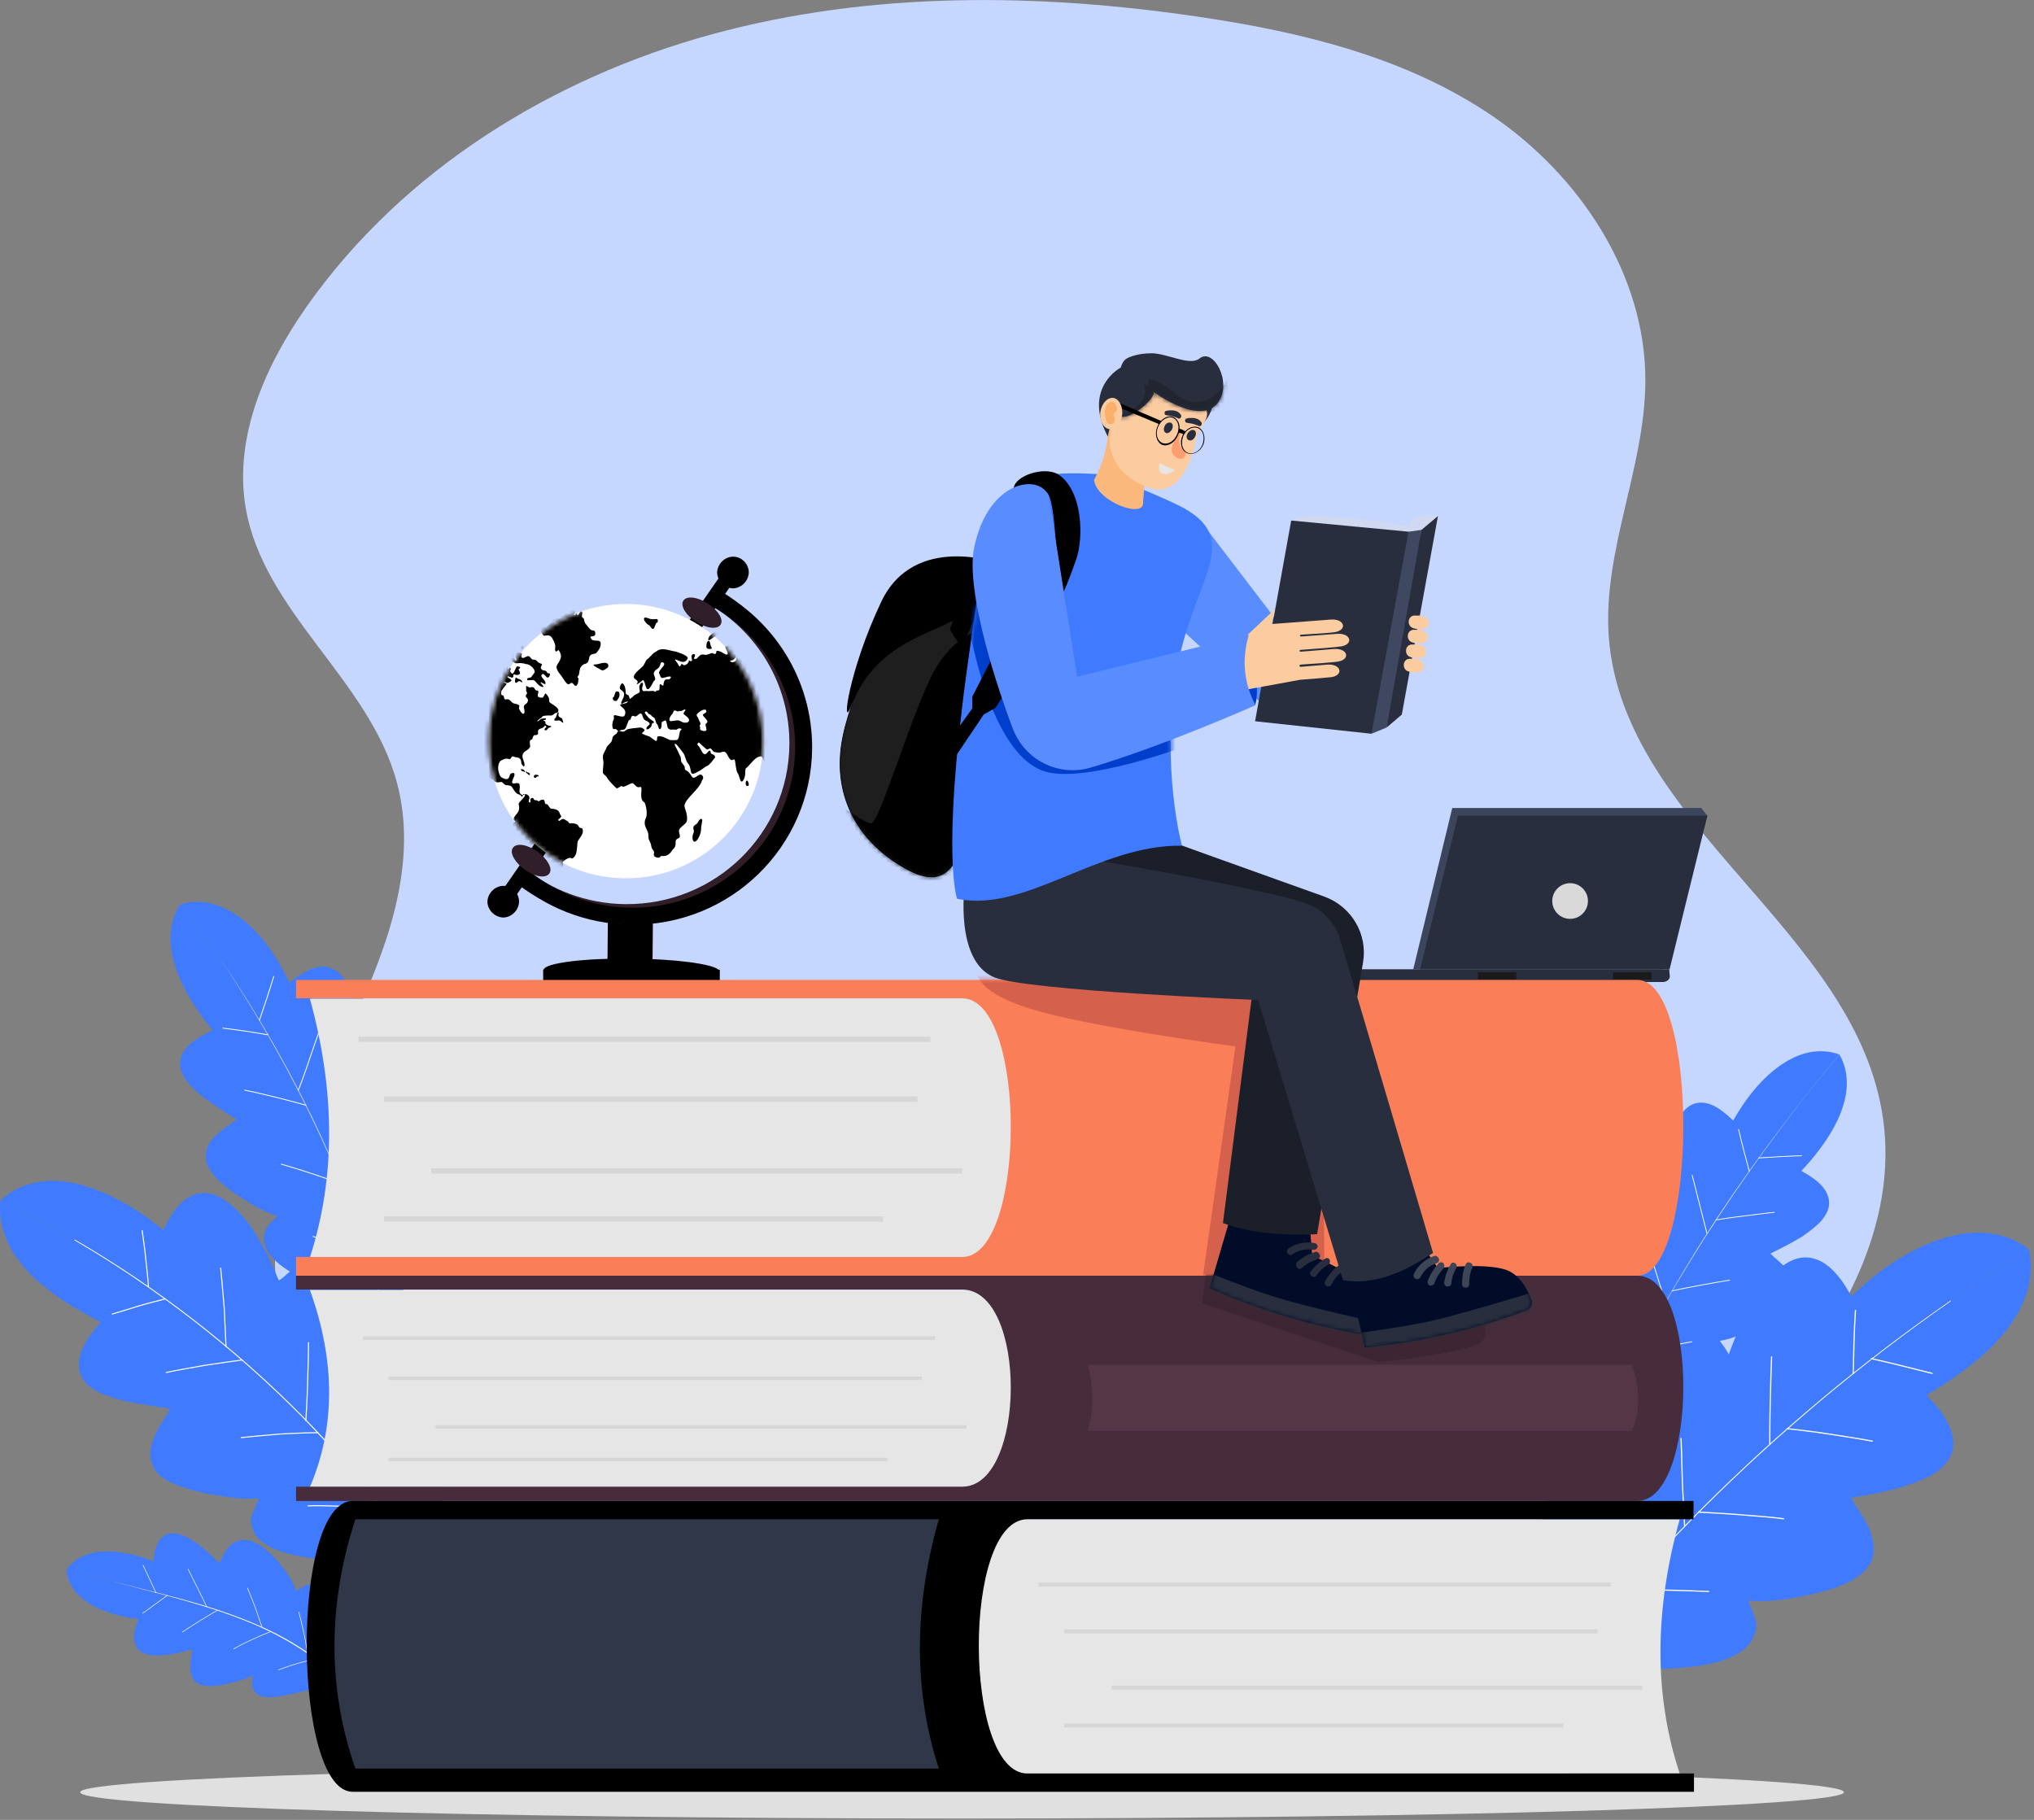 <svg width="456" height="408" viewBox="0 0 456 408" fill="none" xmlns="http://www.w3.org/2000/svg">
<rect x="0" y="0" width="456" height="408" fill="#808080" stroke="none"/>
<path d="M298.672 368C336.272 362.7 371.872 343.4 397.572 314.5C412.972 297.2 425.472 274.3 422.172 250.9C416.272 208.7 363.872 185.3 360.672 142.8C359.272 123.5 368.772 104.9 368.872 85.5C368.972 61.4 353.972 39.2 334.572 26C315.172 12.8 291.872 7.2 268.972 3.8C232.572 -1.6 195.072 -2 159.572 7.7C124.072 17.4 90.472 37.9 68.772 68.7C59.572 81.8 52.372 97.8 55.072 113.8C59.072 137.3 82.772 152.4 88.972 175.4C93.772 193.2 87.072 212 79.272 228.6C71.472 245.2 62.272 261.9 61.672 280.4C60.972 301.5 71.972 321.6 86.572 336.3C111.372 361.2 146.172 373 180.472 375.9C214.872 378.7 249.272 373.4 283.372 368H298.672Z" fill="#C6D7FF"/>
<path fill-rule="evenodd" clip-rule="evenodd" d="M0.072 269.2C-0.128 271.6 0.072 273.9 0.872 276.3C1.272 277.5 1.772 278.6 2.372 279.8C2.972 281 3.772 282.1 4.672 283.2C5.572 284.4 6.572 285.5 7.772 286.6C8.972 287.7 10.372 288.8 11.772 289.9C13.272 291 14.872 292.1 16.672 293.1C18.472 294.2 20.372 295.3 22.572 296.4C22.572 296.5 21.472 297.6 20.272 299.3C19.072 301 17.872 303.2 17.672 305.5C17.572 307.7 18.372 310 21.372 311.7C22.072 312.1 22.972 312.6 24.072 312.9C25.072 313.3 26.272 313.7 27.672 314C29.072 314.3 30.572 314.7 32.272 314.9C34.072 315.2 35.872 315.5 38.072 315.8C38.172 316.5 34.672 320.4 33.872 324.4C33.672 325.4 33.572 326.4 33.872 327.4C34.072 328.4 34.572 329.4 35.372 330.3C36.172 331.2 37.372 332 39.072 332.7C40.772 333.4 42.772 334.1 45.572 334.7C46.472 334.9 47.472 335.1 48.472 335.2C49.472 335.4 50.572 335.6 51.672 335.7C53.872 336 56.172 336.1 58.072 335.9C58.072 336 56.272 339.7 56.272 340.7C56.372 343.5 57.772 345.3 60.172 346.6C62.472 347.9 65.572 348.7 68.972 349.2C72.372 349.7 75.972 350 79.372 350.1C81.072 350.2 82.672 350.2 84.072 350.2C85.472 350.2 86.772 350.3 87.772 350.3C90.472 350.4 92.772 350.4 94.672 350.5L92.472 347.3C91.772 346.2 90.972 345.1 90.172 344.1L85.472 337.8L80.472 331.7C78.772 329.7 76.972 327.7 75.272 325.7C68.272 317.9 60.672 310.5 52.772 303.6C36.872 289.9 19.072 278.3 0.072 269.2Z" fill="#407BFF"/>
<path fill-rule="evenodd" clip-rule="evenodd" d="M0.072 269.2C1.772 267.6 3.772 266.3 6.172 265.6C7.372 265.2 8.672 265 10.072 264.8C11.472 264.7 12.972 264.7 14.472 264.9C16.072 265.1 17.672 265.4 19.372 266C21.072 266.5 22.872 267.2 24.772 268.1C26.572 269 28.572 270.1 30.572 271.3C32.572 272.6 34.472 274.1 36.572 275.8C36.672 275.8 37.272 274.3 38.372 272.5C39.472 270.8 41.072 268.8 43.372 267.9C45.572 267 48.372 267.3 51.672 270C52.472 270.7 53.372 271.5 54.272 272.5C55.172 273.5 56.072 274.7 56.972 276.1C57.872 277.5 58.772 279.1 59.772 280.9C60.672 282.7 61.572 284.8 62.472 287C63.272 287.1 66.372 282.9 70.672 281.7C71.772 281.4 72.872 281.3 74.072 281.5C75.272 281.7 76.472 282.3 77.672 283.3C78.872 284.3 80.172 285.7 81.372 287.6C82.572 289.5 83.772 292.1 84.772 295.2C85.072 296.2 85.472 297.3 85.772 298.5C86.072 299.7 86.372 301 86.572 302.2C86.972 304.7 87.172 307.2 86.972 309.2C87.072 309.3 91.272 307.9 92.272 308.2C95.272 309 97.372 311.1 98.672 314C99.972 316.9 100.472 320.6 100.472 324.4C100.472 328.2 99.872 332.1 99.172 335.5C98.872 337.2 98.472 338.8 98.072 340.2C97.672 341.6 97.272 342.9 96.972 343.9C96.172 346.6 95.372 348.7 94.772 350.5L92.572 347.3C91.872 346.2 91.072 345.1 90.272 344.1L85.572 337.8L80.572 331.7C78.872 329.7 77.072 327.7 75.372 325.7C68.372 317.9 60.772 310.5 52.872 303.6C36.872 289.9 19.072 278.3 0.072 269.2Z" fill="#407BFF"/>
<path d="M16.772 277.9C35.372 288.7 52.472 302 67.572 317.2C82.572 332.5 95.672 349.8 106.072 368.6C106.072 368.7 106.072 368.7 106.072 368.8C105.972 368.8 105.972 368.8 105.872 368.8C95.472 350.1 82.472 332.8 67.472 317.4C52.372 302.2 35.272 288.9 16.772 278.1C16.672 278 16.572 278 16.772 277.9C16.672 277.9 16.672 277.9 16.772 277.9Z" fill="white"/>
<path d="M25.172 294.6C27.172 294 29.172 293.4 31.072 292.8C33.072 292.2 35.072 291.7 37.072 291.2" stroke="white" stroke-width="0.236" stroke-miterlimit="10" stroke-linecap="round" stroke-linejoin="round"/>
<path d="M37.272 307.7C39.072 307.3 42.472 306.7 45.872 306.1C49.272 305.6 52.672 305.1 54.272 304.9" stroke="white" stroke-width="0.236" stroke-miterlimit="10" stroke-linecap="round" stroke-linejoin="round"/>
<path d="M54.072 322.3C55.872 322.1 59.272 321.8 62.772 321.5C66.172 321.3 69.572 321.2 71.272 321.2" stroke="white" stroke-width="0.236" stroke-miterlimit="10" stroke-linecap="round" stroke-linejoin="round"/>
<path d="M69.072 337.6C70.772 337.5 73.972 337.6 77.172 337.7C80.372 337.8 83.772 338 85.672 338.1" stroke="white" stroke-width="0.236" stroke-miterlimit="10" stroke-linecap="round" stroke-linejoin="round"/>
<path d="M31.872 275.9C32.172 278 32.472 280.1 32.672 282.2C32.872 284.3 33.172 286.3 33.272 288.5" stroke="white" stroke-width="0.236" stroke-miterlimit="10" stroke-linecap="round" stroke-linejoin="round"/>
<path d="M50.672 301.9C50.572 300.3 50.472 296.8 50.272 293.3C49.972 289.8 49.672 286.2 49.472 284.3" stroke="white" stroke-width="0.236" stroke-miterlimit="10" stroke-linecap="round" stroke-linejoin="round"/>
<path d="M68.572 318.5C68.672 316.8 68.872 313.4 68.972 309.9C69.072 306.4 69.172 302.8 69.172 301" stroke="white" stroke-width="0.236" stroke-miterlimit="10" stroke-linecap="round" stroke-linejoin="round"/>
<path d="M82.772 334.5C83.072 332.6 83.572 329.3 83.972 326C84.372 322.7 84.672 319.4 84.872 317.7" stroke="white" stroke-width="0.236" stroke-miterlimit="10" stroke-linecap="round" stroke-linejoin="round"/>
<path fill-rule="evenodd" clip-rule="evenodd" d="M454.872 280.1C450.772 276.9 445.172 275.5 438.372 276.9C431.572 278.4 423.472 282.5 415.072 290.6C414.972 290.6 414.172 288.9 412.872 287.1C411.472 285.2 409.572 283.1 407.072 282.3C404.572 281.4 401.572 281.9 398.172 285C397.272 285.8 396.472 286.7 395.572 287.9C394.672 289.1 393.772 290.4 392.872 292C391.072 295.1 389.172 299.1 387.372 304.2C386.572 304.3 382.872 299.7 378.172 298.4C376.972 298.1 375.772 298 374.472 298.2C373.172 298.5 371.872 299.1 370.572 300.1C369.272 301.2 367.872 302.7 366.572 304.8C365.272 306.9 364.072 309.7 362.972 313.1C361.472 317.5 360.172 324.1 360.572 328.5C360.472 328.6 355.872 326.9 354.772 327.2C351.472 327.9 349.172 330.2 347.672 333.3C346.172 336.4 345.572 340.4 345.372 344.6C345.172 348.7 345.672 353.1 346.272 356.9C346.572 358.8 346.872 360.6 347.272 362.2C347.572 363.8 347.972 365.2 348.272 366.4C349.072 369.4 349.672 371.9 350.272 373.9C364.772 355.4 381.072 338.2 398.572 322.5C415.972 306.6 434.872 292.5 454.872 280.1Z" fill="#407BFF"/>
<path fill-rule="evenodd" clip-rule="evenodd" d="M454.872 280.101C455.972 285.301 454.872 290.801 451.172 296.301C447.572 301.801 441.272 307.201 431.872 312.801C431.872 312.901 433.272 314.101 434.672 315.901C436.072 317.701 437.572 320.201 437.872 322.701C438.172 325.201 437.272 327.801 433.972 330.101C433.172 330.701 432.172 331.201 430.972 331.701C429.772 332.201 428.472 332.701 426.972 333.201C423.872 334.201 419.972 335.001 415.072 335.801C414.972 336.601 418.972 340.801 419.872 345.401C420.072 346.501 420.172 347.701 419.872 348.801C419.672 349.901 419.072 351.101 418.072 352.101C417.072 353.201 415.672 354.101 413.772 355.001C411.872 355.901 409.472 356.701 406.272 357.401C402.172 358.301 396.272 359.401 391.972 358.801C391.872 358.901 393.872 363.201 393.772 364.301C393.572 367.401 391.772 369.601 389.072 371.001C386.372 372.501 382.872 373.301 378.972 373.701C375.072 374.101 370.972 374.301 367.172 374.301C365.272 374.301 363.472 374.201 361.872 374.201C360.272 374.101 358.872 374.101 357.672 374.101C354.572 374.001 352.072 373.901 349.972 373.801C364.472 355.301 380.772 338.101 398.272 322.401C415.972 306.601 434.872 292.501 454.872 280.101Z" fill="#407BFF"/>
<path d="M437.372 291.701C417.672 305.401 399.172 320.901 382.172 337.801C365.172 354.801 349.772 373.301 335.972 393.001C335.972 393.101 335.872 393.101 335.772 393.001C335.672 393.001 335.672 392.901 335.772 392.801C349.572 373.101 365.072 354.601 381.972 337.701C398.972 320.801 417.472 305.301 437.272 291.601H437.372C437.372 291.601 437.372 291.601 437.372 291.701Z" fill="white"/>
<path d="M415.972 293.8C415.672 298.5 415.572 303.3 415.472 307.9" stroke="white" stroke-width="0.264" stroke-miterlimit="10" stroke-linecap="round" stroke-linejoin="round"/>
<path d="M397.172 304.2C397.072 306.3 396.972 310.3 396.872 314.2C396.772 318.1 396.772 322 396.772 323.8" stroke="white" stroke-width="0.264" stroke-miterlimit="10" stroke-linecap="round" stroke-linejoin="round"/>
<path d="M376.872 322.5C376.972 324.6 377.072 328.6 377.172 332.5C377.372 336.5 377.572 340.3 377.672 342.1" stroke="white" stroke-width="0.264" stroke-miterlimit="10" stroke-linecap="round" stroke-linejoin="round"/>
<path d="M358.972 341.601C359.172 343.501 359.472 347.201 359.872 350.901C360.272 354.601 360.672 358.301 360.972 360.401" stroke="white" stroke-width="0.264" stroke-miterlimit="10" stroke-linecap="round" stroke-linejoin="round"/>
<path d="M433.172 307.901C428.672 306.801 424.172 305.601 419.572 304.601" stroke="white" stroke-width="0.264" stroke-miterlimit="10" stroke-linecap="round" stroke-linejoin="round"/>
<path d="M400.672 320.3C402.472 320.5 406.272 320.9 410.072 321.5C413.972 322.1 417.772 322.7 419.772 323.1" stroke="white" stroke-width="0.264" stroke-miterlimit="10" stroke-linecap="round" stroke-linejoin="round"/>
<path d="M380.772 339C382.672 339.1 386.472 339.3 390.272 339.6C394.072 339.9 397.872 340.2 399.872 340.5" stroke="white" stroke-width="0.264" stroke-miterlimit="10" stroke-linecap="round" stroke-linejoin="round"/>
<path d="M364.472 356.5C366.572 356.5 370.272 356.4 373.972 356.5C377.672 356.6 381.172 356.701 383.072 356.801" stroke="white" stroke-width="0.264" stroke-miterlimit="10" stroke-linecap="round" stroke-linejoin="round"/>
<path fill-rule="evenodd" clip-rule="evenodd" d="M412.372 236.4C408.972 235.2 405.072 235.4 400.972 237.7C396.872 240 392.472 244.3 388.572 251.2C388.472 251.2 387.672 250.3 386.372 249.3C385.072 248.3 383.472 247.3 381.672 247.2C379.872 247.1 377.972 247.9 376.372 250.6C375.572 251.9 374.772 253.7 374.172 256.1C373.572 258.5 373.072 261.4 372.872 265C372.372 265.2 369.072 262.8 365.772 262.8C364.072 262.8 362.372 263.4 361.072 265.2C359.672 267 358.672 270.1 358.472 274.9C358.272 278 358.472 282.5 359.572 285.4C359.472 285.5 356.172 285.1 355.572 285.5C353.472 286.5 352.372 288.3 351.872 290.6C351.372 292.9 351.672 295.6 352.172 298.4C353.372 303.9 355.972 309.6 357.472 312.5C358.472 314.4 359.272 315.9 359.872 317.2C373.872 288.3 391.572 261.1 412.372 236.4Z" fill="#407BFF"/>
<path fill-rule="evenodd" clip-rule="evenodd" d="M412.372 236.4C414.172 239.5 414.572 243.4 413.272 247.7C411.972 252.1 408.972 257 403.872 262.5C403.872 262.6 404.972 263.1 406.272 264C407.572 264.9 409.072 266.2 409.672 267.8C410.372 269.4 410.272 271.3 408.472 273.5C407.572 274.6 406.172 275.7 404.372 277C402.472 278.2 400.072 279.5 396.972 281C396.972 281.5 400.472 283.6 401.872 286.5C402.572 287.9 402.772 289.6 401.872 291.3C400.972 293.1 398.872 295 394.872 297.1C392.272 298.4 388.472 300.2 385.572 300.6C385.572 300.7 387.572 303.2 387.672 304C387.972 306.2 387.172 307.9 385.572 309.3C383.972 310.7 381.772 311.9 379.172 312.8C374.172 314.7 368.072 315.8 364.972 316.4C362.872 316.8 361.172 317.1 359.772 317.4C373.872 288.3 391.572 261.1 412.372 236.4Z" fill="#407BFF"/>
<path d="M403.372 247.6C393.272 260.5 383.972 274.1 375.572 288.3C367.172 302.5 359.772 317.1 353.272 332.2C353.272 332.2 353.172 332.3 353.172 332.2C353.172 332.2 353.072 332.1 353.172 332.1C359.672 317 367.172 302.3 375.572 288.2C383.772 274.1 393.172 260.5 403.372 247.6C403.272 247.5 403.272 247.5 403.372 247.6Z" fill="white"/>
<path d="M389.772 253.2C390.472 256.3 391.372 259.5 392.172 262.6" stroke="white" stroke-width="0.18" stroke-miterlimit="10" stroke-linecap="round" stroke-linejoin="round"/>
<path d="M379.372 263.5C380.072 266.3 382.072 274.1 382.672 276.5" stroke="white" stroke-width="0.18" stroke-miterlimit="10" stroke-linecap="round" stroke-linejoin="round"/>
<path d="M369.372 279.101C369.772 280.501 370.572 283.101 371.372 285.601C372.172 288.201 372.972 290.701 373.372 291.901" stroke="white" stroke-width="0.18" stroke-miterlimit="10" stroke-linecap="round" stroke-linejoin="round"/>
<path d="M360.772 294.7C361.672 297.2 364.072 304.2 365.072 306.9" stroke="white" stroke-width="0.18" stroke-miterlimit="10" stroke-linecap="round" stroke-linejoin="round"/>
<path d="M403.872 259.101C400.672 259.201 397.472 259.401 394.272 259.601" stroke="white" stroke-width="0.18" stroke-miterlimit="10" stroke-linecap="round" stroke-linejoin="round"/>
<path d="M384.672 273.501C385.872 273.301 388.472 272.901 391.072 272.601C393.672 272.301 396.372 271.901 397.772 271.801" stroke="white" stroke-width="0.18" stroke-miterlimit="10" stroke-linecap="round" stroke-linejoin="round"/>
<path d="M374.872 289.4C377.372 288.8 385.172 287.4 387.772 287" stroke="white" stroke-width="0.18" stroke-miterlimit="10" stroke-linecap="round" stroke-linejoin="round"/>
<path d="M366.872 303.601C368.272 303.201 370.772 302.601 373.172 302.101C375.672 301.501 378.072 301.001 379.272 300.801" stroke="white" stroke-width="0.18" stroke-miterlimit="10" stroke-linecap="round" stroke-linejoin="round"/>
<path fill-rule="evenodd" clip-rule="evenodd" d="M40.372 202.801C38.272 206.101 37.672 210.101 38.772 214.801C39.872 219.501 42.672 224.801 47.672 231.001C47.672 231.101 46.372 231.501 44.972 232.401C43.472 233.301 41.872 234.501 40.972 236.101C40.172 237.701 39.972 239.701 41.672 242.101C42.572 243.301 43.772 244.601 45.672 246.001C47.472 247.501 49.972 249.001 52.972 250.901C52.872 251.501 48.972 253.301 47.072 256.101C46.572 256.801 46.272 257.601 46.172 258.401C46.072 259.201 46.072 260.101 46.472 261.101C46.872 262.101 47.472 263.101 48.572 264.201C49.672 265.301 51.072 266.501 52.972 267.801C55.472 269.501 59.172 271.801 62.172 272.601C62.172 272.701 59.672 275.001 59.472 275.801C58.772 278.001 59.372 279.901 60.772 281.601C62.172 283.301 64.372 284.801 66.872 286.201C69.372 287.601 72.072 288.801 74.672 289.901C77.272 290.901 79.572 291.801 81.172 292.401C83.272 293.201 84.972 293.801 86.472 294.401C81.972 277.801 75.672 261.701 67.972 246.301C60.172 231.001 50.972 216.401 40.372 202.801Z" fill="#407BFF"/>
<path fill-rule="evenodd" clip-rule="evenodd" d="M40.372 202.8C43.972 201.6 48.172 202.1 52.472 204.8C56.772 207.5 61.172 212.5 64.872 220.3C64.972 220.3 65.872 219.4 67.372 218.5C68.772 217.6 70.672 216.7 72.572 216.7C74.472 216.8 76.472 217.9 77.972 220.9C78.772 222.4 79.372 224.5 79.772 227.1C80.172 229.7 80.472 232.9 80.272 236.9C80.772 237.2 84.472 235 88.072 235.5C88.972 235.6 89.872 235.9 90.672 236.4C91.472 236.9 92.172 237.7 92.872 238.8C93.472 239.9 93.972 241.3 94.272 243.1C94.572 244.9 94.672 247.1 94.472 249.7C94.272 253.1 93.372 258 91.972 260.8C92.072 260.9 95.572 261 96.272 261.5C98.372 262.9 99.272 265.1 99.472 267.6C99.572 270.1 98.972 273 97.872 275.9C96.872 278.7 95.272 281.6 93.872 284C92.372 286.4 90.972 288.5 89.872 289.9C88.472 291.7 87.372 293.2 86.472 294.4C81.972 277.8 75.672 261.7 67.972 246.3C60.172 231 50.972 216.4 40.372 202.8Z" fill="#407BFF"/>
<path d="M49.472 215.101C59.372 229.601 67.872 245.001 74.772 261.101C81.572 277.201 86.872 294.001 90.472 311.201C90.472 311.301 90.472 311.301 90.372 311.301C90.272 311.301 90.272 311.301 90.272 311.201C86.772 294.001 81.472 277.201 74.672 261.101C67.772 245.101 59.272 229.701 49.472 215.101C49.372 215.201 49.372 215.101 49.472 215.101Z" fill="white"/>
<path d="M49.972 230.5C53.372 230.9 56.672 231.4 60.072 232" stroke="white" stroke-width="0.192" stroke-miterlimit="10" stroke-linecap="round" stroke-linejoin="round"/>
<path d="M54.872 244.4C56.372 244.7 59.072 245.3 61.872 246C64.572 246.7 67.372 247.4 68.572 247.8" stroke="white" stroke-width="0.192" stroke-miterlimit="10" stroke-linecap="round" stroke-linejoin="round"/>
<path d="M63.072 261C64.472 261.4 67.172 262.2 69.872 263.1C72.572 264 75.172 264.9 76.372 265.4" stroke="white" stroke-width="0.192" stroke-miterlimit="10" stroke-linecap="round" stroke-linejoin="round"/>
<path d="M70.172 277.2C71.472 277.6 73.872 278.6 76.372 279.6C78.872 280.6 81.372 281.7 82.772 282.3" stroke="white" stroke-width="0.192" stroke-miterlimit="10" stroke-linecap="round" stroke-linejoin="round"/>
<path d="M61.372 218.9C60.372 222.2 59.272 225.5 58.172 228.7" stroke="white" stroke-width="0.192" stroke-miterlimit="10" stroke-linecap="round" stroke-linejoin="round"/>
<path d="M66.872 244.4C67.372 243.2 68.372 240.5 69.272 237.8C70.172 235.1 71.172 232.3 71.672 230.9" stroke="white" stroke-width="0.192" stroke-miterlimit="10" stroke-linecap="round" stroke-linejoin="round"/>
<path d="M75.272 262.4C75.872 261.1 76.972 258.6 78.172 256C79.272 253.4 80.472 250.7 81.072 249.4" stroke="white" stroke-width="0.192" stroke-miterlimit="10" stroke-linecap="round" stroke-linejoin="round"/>
<path d="M81.472 278.7C82.172 277.3 83.572 274.9 84.772 272.5C85.972 270.1 87.172 267.7 87.872 266.4" stroke="white" stroke-width="0.192" stroke-miterlimit="10" stroke-linecap="round" stroke-linejoin="round"/>
<path fill-rule="evenodd" clip-rule="evenodd" d="M14.872 352C15.372 357.1 20.272 361.6 31.072 363C31.072 363 30.672 363.8 30.372 364.9C30.072 366 29.872 367.3 30.272 368.5C30.672 369.7 31.572 370.7 33.572 371C35.572 371.4 38.572 371 43.072 369.8C43.272 370.1 42.372 372.8 42.772 375C42.972 376.1 43.572 377.1 44.672 377.6C45.872 378.1 47.672 378.2 50.472 377.6C52.272 377.2 54.972 376.6 56.672 375.6C56.672 375.6 56.372 377.9 56.572 378.3C57.472 380.9 60.272 380.8 63.772 380.1C67.172 379.4 71.272 378.4 73.472 378C74.872 377.7 76.072 377.5 77.072 377.4C73.172 373.3 68.472 369.9 63.472 367.2C58.472 364.5 53.172 362.4 47.772 360.6C42.372 358.9 36.872 357.4 31.272 356.1L14.872 352Z" fill="#407BFF"/>
<path fill-rule="evenodd" clip-rule="evenodd" d="M14.872 352C17.672 347.8 24.172 346.1 34.372 350C34.372 350 34.472 349.1 34.672 348C34.972 346.9 35.372 345.6 36.272 344.7C37.172 343.8 38.572 343.4 40.572 344.1C42.672 344.8 45.472 346.6 49.072 350.4C49.472 350.3 50.172 347.5 52.072 346.1C52.972 345.4 54.272 345 55.972 345.4C57.672 345.8 59.772 347.2 62.172 349.9C63.772 351.7 65.772 354.5 66.372 356.7C66.472 356.7 68.372 355.3 68.972 355.3C72.572 355 75.272 358.6 76.572 362.7C77.972 366.8 77.872 371.5 77.672 373.7C77.572 375.2 77.372 376.4 77.172 377.4C73.272 373.3 68.572 369.9 63.572 367.2C58.572 364.5 53.272 362.4 47.872 360.6C42.472 358.9 36.972 357.4 31.372 356.1L14.872 352Z" fill="#407BFF"/>
<path d="M24.672 354.399C35.872 357.299 47.272 359.699 57.972 364.399C63.272 366.699 68.372 369.699 72.872 373.399C77.372 377.099 81.272 381.499 83.972 386.699V386.799H83.872C81.172 381.699 77.272 377.199 72.772 373.599C68.272 369.899 63.272 366.999 57.972 364.599C47.272 359.899 35.872 357.399 24.672 354.399C24.672 354.499 24.672 354.499 24.672 354.399Z" fill="white"/>
<path d="M31.972 361.699L37.472 357.699" stroke="white" stroke-width="0.127" stroke-miterlimit="10" stroke-linecap="round" stroke-linejoin="round"/>
<path d="M40.872 365.9C42.472 364.8 47.272 361.8 48.772 361" stroke="white" stroke-width="0.127" stroke-miterlimit="10" stroke-linecap="round" stroke-linejoin="round"/>
<path d="M52.372 369.7C53.172 369.2 54.872 368.3 56.472 367.6C58.172 366.8 59.872 366.1 60.672 365.8" stroke="white" stroke-width="0.127" stroke-miterlimit="10" stroke-linecap="round" stroke-linejoin="round"/>
<path d="M62.372 374.399C63.172 374.099 64.772 373.499 66.472 372.999C68.172 372.499 69.872 372.099 70.872 371.899" stroke="white" stroke-width="0.127" stroke-miterlimit="10" stroke-linecap="round" stroke-linejoin="round"/>
<path d="M32.072 350.899L34.972 357.099" stroke="white" stroke-width="0.127" stroke-miterlimit="10" stroke-linecap="round" stroke-linejoin="round"/>
<path d="M46.372 360.3C45.672 358.7 43.072 353.6 42.172 351.8" stroke="white" stroke-width="0.127" stroke-miterlimit="10" stroke-linecap="round" stroke-linejoin="round"/>
<path d="M58.772 364.9C58.472 364 57.872 362.3 57.272 360.5C56.572 358.7 55.872 356.9 55.472 356" stroke="white" stroke-width="0.127" stroke-miterlimit="10" stroke-linecap="round" stroke-linejoin="round"/>
<path d="M68.872 370.499C68.772 369.499 68.472 367.699 68.072 365.899C67.672 364.099 67.272 362.299 66.972 361.399" stroke="white" stroke-width="0.127" stroke-miterlimit="10" stroke-linecap="round" stroke-linejoin="round"/>
<path d="M413.372 401.8C413.372 405 324.872 407.7 215.672 407.7C106.472 407.7 17.972 405.1 17.972 401.8C17.972 398.6 106.472 395.9 215.672 395.9C324.872 395.9 413.372 398.5 413.372 401.8Z" fill="#E0E0E0"/>
<path fill-rule="evenodd" clip-rule="evenodd" d="M374.239 217.303H297.949V220.159H372.748C373.618 220.159 374.364 219.606 374.364 218.869C374.239 218.132 374.239 217.303 374.239 217.303Z" fill="#282E3D"/>
<path d="M339.936 217.989H331.336V219.589H339.936V217.989Z" fill="#1A1A1A"/>
<path d="M370.241 217.989H361.641V219.589H370.241V217.989Z" fill="#1A1A1A"/>
<path fill-rule="evenodd" clip-rule="evenodd" d="M381.404 181.143H325.578L316.826 217.347H372.744L382.785 182.893L381.404 181.143Z" fill="#3C455C"/>
<path fill-rule="evenodd" clip-rule="evenodd" d="M382.778 182.849H326.86L318.385 217.303H374.303L382.778 182.849Z" fill="#282E3D"/>
<path d="M146.272 217.9C146.272 217.9 145.672 218.7 140.772 218.6C135.872 218.6 136.172 217.8 136.172 217.8L136.272 206.6C136.272 206.6 137.172 207.1 141.172 207.2C145.172 207.2 146.372 206.7 146.372 206.7L146.272 217.9Z" fill="black"/>
<path d="M158.572 135.2C169.672 141.5 177.072 153.3 176.972 166.9C176.772 186.9 160.372 202.9 140.172 202.7C131.472 202.6 123.472 199.5 117.272 194.4C117.272 194.4 114.572 197.1 115.072 197.5C121.872 203 130.672 206.3 140.172 206.4C162.472 206.6 180.572 188.9 180.772 166.8C180.872 151.9 172.772 138.9 160.572 131.9C160.072 131.8 158.572 135.2 158.572 135.2Z" fill="#301E28"/>
<path d="M182.072 167.8C182.172 152.3 173.372 138.7 160.272 132C159.172 131.4 158.072 135.1 158.672 135.4C170.372 141.5 178.372 153.7 178.272 167.7C178.072 187.7 161.672 203.7 141.472 203.5C132.772 203.4 124.772 200.3 118.572 195.2L114.972 197.1C121.972 203.3 131.272 207.2 141.472 207.3C163.672 207.6 181.872 189.9 182.072 167.8Z" fill="black"/>
<path d="M161.816 128.608L112.774 199.374L115.404 201.197L164.446 130.431L161.816 128.608Z" fill="black"/>
<path d="M112.872 198.6C110.972 198.6 109.372 200.2 109.272 202.1C109.272 204 110.872 205.6 112.772 205.7C114.672 205.7 116.272 204.1 116.372 202.2C116.372 200.2 114.772 198.6 112.872 198.6Z" fill="black"/>
<path d="M164.372 124.8C162.472 124.8 160.872 126.4 160.772 128.3C160.772 130.2 162.372 131.8 164.272 131.9C166.172 131.9 167.772 130.3 167.872 128.4C167.872 126.4 166.272 124.8 164.372 124.8Z" fill="black"/>
<path d="M158.672 135.3C156.372 133.8 153.872 133.5 153.172 134.7C152.472 135.8 153.772 138 156.072 139.4C158.372 140.9 160.872 141.2 161.572 140C162.272 138.9 160.972 136.8 158.672 135.3Z" fill="#301E28"/>
<path d="M120.472 190.9C118.172 189.3 115.772 188.9 114.972 190.1C114.172 191.2 115.472 193.4 117.672 195C119.972 196.6 122.372 197 123.172 195.8C123.972 194.7 122.672 192.5 120.472 190.9Z" fill="#301E28"/>
<path d="M171.072 166.4C170.972 183.4 157.072 197.1 140.072 196.9C123.072 196.8 109.372 182.9 109.572 165.9C109.672 148.9 123.572 135.3 140.572 135.4C157.572 135.6 171.172 149.4 171.072 166.4Z" fill="white"/>
<mask id="mask0_22_4823" style="mask-type:luminance" maskUnits="userSpaceOnUse" x="109" y="135" width="63" height="62">
<path d="M171.072 166.4C170.972 183.4 157.072 197.1 140.072 196.9C123.072 196.8 109.372 182.9 109.572 165.9C109.672 148.9 123.572 135.3 140.572 135.4C157.572 135.6 171.172 149.4 171.072 166.4Z" fill="white"/>
</mask>
<g mask="url(#mask0_22_4823)">
<path fill-rule="evenodd" clip-rule="evenodd" d="M121.772 198.7C120.572 198 119.472 197.2 118.372 196.4V196.3C118.372 196.1 118.372 195.8 118.372 195.6C118.372 195.3 118.472 195.1 118.472 194.8C118.572 194.4 118.572 194.1 118.672 193.8C118.772 192.8 118.872 191.9 118.872 191.1C118.872 190.9 118.772 190.4 118.172 189.6C117.972 189.3 117.272 189.1 116.972 188.7C116.772 188.3 116.572 187.8 116.272 187.4C116.072 187 115.972 186.5 115.672 186.1C115.472 185.7 115.072 185.5 114.972 185C114.872 184.4 115.372 184.5 115.472 184.2C115.572 183.9 114.872 184.1 115.272 183.2C115.572 182.7 116.072 182.3 116.272 181.8C116.472 181.2 116.372 180.6 116.272 180.3C116.172 179.8 117.872 178.7 117.672 178.2C117.572 178 117.472 178 117.372 178C117.172 178 117.172 178.8 116.972 178.6C116.672 178.1 116.372 178.2 115.872 177.9C115.472 177.6 115.072 176.9 114.872 176.6C114.572 176 113.972 176.1 113.372 176C112.972 175.9 112.672 175.3 112.372 175.3C112.272 175.3 111.872 175.4 111.572 175.4C111.272 175.4 110.872 175.3 110.772 175C110.372 174.6 109.272 174.5 108.872 173.9C108.472 173.4 108.872 173.1 108.372 172.4C107.872 171.6 106.972 170.6 106.772 170.3C106.372 169.9 106.472 169.5 106.272 169.3C106.172 169.2 106.172 169.1 105.972 168.9C105.872 168.8 105.472 169 105.672 169.6C105.872 170.1 106.572 171 106.772 171.5C106.872 172 106.872 172.1 106.772 172C106.672 171.8 106.572 171.4 106.472 171.2C106.172 170.8 106.072 171.3 105.772 170.9C105.572 170.6 105.872 170.5 105.872 170.3C105.772 170 105.572 169.9 105.372 169.6C105.072 169.2 104.772 168.5 104.672 168.3C104.572 168.2 104.572 168.1 104.472 168.1C104.572 161.7 106.472 155.6 109.672 150.5C109.772 150.5 109.872 150.6 109.872 150.6C110.372 150.7 110.872 150.5 111.272 150.7C111.472 150.7 111.472 150.4 111.572 150.4C111.772 150.4 111.672 151.1 111.972 151.1C112.072 151.1 112.172 150.9 112.172 150.6C112.172 150.3 112.972 150 112.872 149.6C112.772 149.2 112.172 149.5 111.972 149.1C111.672 148.7 111.772 148 111.972 148.1C112.172 148.1 112.272 147.8 112.372 147.8C112.672 147.8 112.872 147.8 112.872 148C112.972 148.1 112.872 148.2 112.972 148.4C113.072 148.6 113.172 148.7 113.172 148.8C113.172 149 112.972 149 113.072 149.2C113.172 149.6 113.672 148.9 113.872 150C114.072 150.3 114.172 149.3 114.472 149.8C114.672 150.1 114.372 150.2 114.372 150.4C114.372 150.7 114.672 150.9 114.772 151C115.272 151.3 115.672 149.1 116.072 149.4C116.172 149.5 116.472 149.4 116.572 149.6C116.772 149.9 116.172 149.9 116.272 150.1C116.372 150.4 116.672 150.8 116.572 151C116.472 151.2 116.172 151.4 115.672 151.3C115.572 151.3 115.272 151.1 115.172 151.2C115.072 151.3 115.072 151.5 115.072 151.7C114.972 151.9 114.772 152 114.672 151.9C114.372 151.8 113.872 151.5 113.772 151.7C113.572 151.9 114.972 152.3 114.572 152.7C114.572 152.7 113.972 153.1 113.772 153.1C113.472 153.1 113.172 152.8 112.972 152.9C112.872 153 113.572 153.2 113.572 153.3C113.272 153.9 112.372 154.7 112.372 155.1C112.272 156.2 112.672 155.7 112.872 156C113.072 156.2 112.872 156.6 113.272 156.8C113.472 156.9 113.772 156.6 114.172 156.9C114.572 157.1 114.672 157.5 115.172 157.7C115.572 157.8 115.872 157.8 116.172 158C116.672 158.1 116.272 158.6 116.372 158.9C116.572 159.4 116.972 159.9 117.172 160C117.472 160.1 117.772 159.9 117.472 158.7C117.472 158.6 117.372 158.5 117.472 158.3C117.572 157.8 118.272 157.9 118.372 157C118.372 156.5 117.772 156.3 117.872 156C117.872 155.7 118.172 155.6 118.172 155.4C118.172 155.2 117.872 154.9 117.972 154.7C117.972 154.2 117.872 153.7 118.072 153.8C118.272 153.9 118.472 154 118.672 154.1C118.972 154.2 119.172 153.9 119.572 154.1C119.972 154.3 119.872 154.7 120.272 154.8C121.472 154.8 119.572 156.4 121.372 156.4C121.972 156.6 122.072 155.3 122.372 155.5C123.472 156.6 122.972 157.2 123.172 157.4C123.872 158 124.572 158.2 125.072 158.9C125.372 159.3 124.972 159.9 124.772 159.8C124.472 159.7 123.872 160.6 123.272 160.4C122.672 160.4 121.572 160.4 121.472 160.8C121.472 160.9 120.472 161.4 120.472 161.7C120.572 161.9 121.172 161.1 121.572 161.1C122.072 161 122.572 161 122.372 161.3C122.172 161.5 121.972 161.3 121.872 161.5C121.772 161.8 122.172 161.5 122.272 161.8C122.172 162.3 122.472 162.4 122.772 162.6C123.172 162.8 123.672 162.7 123.572 162.9C123.372 163.2 123.072 163 122.872 163.3C122.772 163.5 122.372 163.9 122.172 163.7C121.872 163.4 122.472 163.1 122.472 163C122.572 162.9 122.272 162.6 122.172 162.7C122.072 162.8 121.872 163 121.772 163.1C121.572 163.3 121.072 163.3 120.872 163.5C120.372 163.8 120.772 164.4 120.572 164.6C120.272 164.9 119.872 164.8 119.872 164.8C119.372 164.9 119.472 165.8 119.172 165.8C118.372 166 119.072 167.2 118.772 167.6C118.172 168.3 117.772 168.3 117.372 168.8C116.772 169.6 117.472 170.5 117.572 171.2C117.672 172 117.372 171.8 117.372 171.8C116.472 171.1 117.172 170.6 116.472 170C116.272 169.8 115.472 169.8 115.072 169.6C114.672 169.4 114.572 170.2 114.272 170.2C113.172 169.9 112.872 170.3 112.572 170.4C111.572 170.7 111.472 172.5 111.972 173.6C112.172 174.2 112.572 174.4 112.872 174.5C114.472 175.2 114.072 173.5 114.572 173.4C114.972 173.3 115.072 173.2 115.272 173.4C115.772 173.9 113.772 176 115.572 175.6C115.572 175.6 116.372 175.4 116.472 175.9C116.672 176.7 116.272 177.3 116.572 177.8C116.872 178.4 117.372 178.2 117.672 178.1C117.872 178 118.072 178.1 118.072 178.1C118.172 178.1 118.572 178.4 118.672 178.7C118.772 179.3 118.172 179.8 118.872 179.9C119.072 179.9 118.572 178.9 119.372 178.9C119.772 178.9 119.572 179.4 119.972 179.4C120.472 179.3 120.772 179.8 120.872 179.6C121.272 179.3 121.572 179.2 121.872 179.3C122.172 179.4 122.072 180 122.272 180.2C122.472 180.4 122.672 180.2 122.772 180.4C123.072 180.8 123.372 181.3 123.572 181.3C125.672 181.4 125.272 182.3 125.772 182.9C126.172 183.1 124.872 183.8 125.172 183.9C125.372 184 125.272 184.1 125.472 184C126.272 183.3 126.472 183.7 126.872 183.9C127.572 184.2 127.572 184.7 127.772 184.6C128.072 184.5 128.972 184.6 129.272 184.8C129.872 185.1 129.672 185.5 130.072 185.6C130.372 185.7 130.472 185.6 130.572 185.8C131.072 187.1 129.572 188.1 129.472 188.8C129.372 189.6 129.372 190.7 129.172 191.3C128.872 192.3 128.172 192.6 128.072 192.4C127.672 192 126.072 193.1 126.172 193.4C126.572 195 125.272 195.3 125.272 195.6C125.072 196.3 124.772 196.9 124.272 197.3C123.972 197.6 123.072 196.9 122.972 197.3C122.872 197.4 123.772 198.3 123.272 198.9C122.672 198.9 122.072 198.8 121.772 198.7Z" fill="black"/>
<path fill-rule="evenodd" clip-rule="evenodd" d="M121.772 142.4C121.972 142.7 122.672 142.3 123.172 142.5C123.672 142.7 123.872 143.2 123.972 143.4C124.172 143.7 124.372 144.2 124.472 144.7C124.572 145.2 124.272 145.6 124.572 146C124.772 146.3 125.072 145.6 125.272 145.8C125.672 146.3 125.772 147 125.772 147.1C125.772 147.3 125.672 147.8 125.372 148.3C125.072 148.8 124.672 149.3 124.772 149.7C124.972 150.6 125.572 151.1 125.972 151.7C126.572 152.6 126.972 153.3 127.372 153.4C127.672 153.5 127.772 153.1 128.172 153.1C128.672 153.1 128.872 154.4 129.472 153.4C129.572 153.2 129.672 152.7 129.672 152.3C129.772 151.9 129.472 152 129.472 151.8C129.472 151.6 129.772 151.4 129.772 151.3C129.872 150.7 129.972 150.1 130.072 149.8C130.372 149.2 130.772 148.9 131.272 148.8C132.272 148.5 131.872 147.3 132.372 146.9C132.772 146.5 133.472 146.7 133.772 146.3C134.272 145.7 134.672 145.1 134.672 144.3C134.672 143.3 133.572 143.8 132.872 143.5C132.572 143.4 132.472 143.1 132.372 142.9C132.172 142.4 133.872 143.1 133.372 141.6C133.172 141.1 132.672 141.7 131.972 140.7C131.672 140.3 131.472 140.1 131.172 139.7C131.072 139.5 130.972 139.2 130.872 138.7C130.772 138.5 130.572 138.5 130.472 138.3C130.372 137.8 130.772 137.2 130.372 137.1C130.072 136.9 129.872 137.6 129.572 137.9C129.372 138.1 129.472 137.5 129.272 137.5C129.172 137.5 128.872 137.9 128.772 137.9C128.272 137.9 129.972 136.6 127.572 136.8C126.872 136.8 126.772 137.6 126.272 138C125.872 138.3 125.172 138.1 124.672 138.3C123.972 138.6 123.572 139.8 122.872 140.2C122.372 140.5 121.672 140.4 121.372 140.7C121.372 141 121.072 141.5 121.772 142.4Z" fill="black"/>
<path fill-rule="evenodd" clip-rule="evenodd" d="M114.772 148.2C115.072 148.4 115.372 148.7 115.872 148.7C116.172 148.7 116.772 148.6 117.072 148.7C117.572 148.7 117.772 148.9 118.072 148.9C118.572 148.9 119.672 149.6 119.872 150.5C119.972 150.8 119.472 151.2 119.172 151.7C118.972 152.1 118.172 151.8 118.172 152.3C118.172 152.6 118.472 152.5 118.772 152.5C119.172 152.5 119.572 152.4 119.672 152.5C119.972 152.6 120.272 153.1 120.572 153.4C120.972 153.8 121.272 153.9 121.572 154C122.372 154.2 121.072 153.1 121.172 153C121.272 152.8 122.172 153.6 122.272 153.3C122.472 152.6 121.272 151.9 121.372 151.5C121.372 151.4 121.472 151.1 121.772 151.1C121.972 151.1 122.472 151.8 122.672 151.9C123.172 152 123.372 151.2 123.272 151.1C123.172 150.8 122.872 151.1 122.672 150.8C122.372 150.1 121.872 150.5 121.472 150.1C120.872 149.6 121.672 149.1 121.472 148.9C121.272 148.7 120.772 148.7 120.472 148.3C120.072 147.8 119.772 147.9 119.572 147.9C119.072 147.9 118.972 147.2 118.472 147.1C118.172 147 117.472 147.6 117.172 147.5C116.672 147.4 117.072 146.8 116.972 146.5C116.872 146.3 116.372 146.4 116.172 146.3C115.072 146.3 115.972 148.1 115.672 148.1C114.772 147.6 115.472 146.5 115.172 146.3C114.772 146 114.172 146.9 114.172 147.2C114.172 147.9 114.472 148 114.772 148.2Z" fill="black"/>
<path fill-rule="evenodd" clip-rule="evenodd" d="M111.672 147.7C111.772 147.6 111.772 147.6 111.872 147.5C111.772 147.6 111.672 147.6 111.672 147.7Z" fill="black"/>
<path fill-rule="evenodd" clip-rule="evenodd" d="M114.772 144C114.972 143.8 115.172 143.6 115.372 143.4C115.672 143.4 115.972 143.3 116.072 143.2C116.072 143.1 115.972 143.1 115.772 143C117.672 141.3 119.672 139.8 121.872 138.5C122.172 138.6 122.872 138.6 122.872 138.9C122.872 139.2 121.772 139 121.572 139.2C121.172 139.5 122.472 139.6 120.772 140.6C120.572 140.7 120.572 141 120.272 141.1C119.972 141.2 119.272 140.9 119.072 141.3C118.872 141.5 118.972 141.8 118.772 142.1C118.572 142.5 117.272 142.8 117.072 143.2C116.972 143.5 118.072 143.7 117.972 143.8C117.772 144.1 116.572 143.8 116.172 143.8C115.972 144 115.272 144.1 114.772 144Z" fill="black"/>
<path fill-rule="evenodd" clip-rule="evenodd" d="M115.672 153.1C115.872 153.1 116.172 152.7 116.372 152.7C116.772 152.7 117.072 153.2 117.072 152.9C117.072 152.6 116.672 152.3 116.272 152.2C116.072 152.2 115.772 151.9 115.672 151.9C115.572 151.9 115.472 152.4 115.472 152.5C115.372 152.6 115.472 153.1 115.672 153.1Z" fill="black"/>
<path fill-rule="evenodd" clip-rule="evenodd" d="M113.572 145.3C113.772 145.1 113.972 144.8 114.172 144.6C114.172 144.6 114.172 144.6 114.272 144.6C114.672 144.8 114.972 144.8 115.272 144.8C115.572 144.8 116.172 144.5 116.372 144.5C117.072 144.5 117.372 144.9 117.372 145C117.372 145.1 117.372 145.5 116.872 145.5C116.672 145.5 116.672 145.1 116.272 145.1C116.072 145.1 115.772 145.3 115.472 145.3C115.172 145.3 114.672 145.2 114.372 145.2C114.172 145.2 113.972 145.3 113.872 145.3C113.772 145.4 113.672 145.3 113.572 145.3Z" fill="black"/>
<path fill-rule="evenodd" clip-rule="evenodd" d="M126.072 161.2C125.972 160.9 125.472 160.9 125.272 160.6C125.072 160.3 125.372 159.7 125.172 159.7C124.872 159.7 124.872 160.3 124.672 160.7C124.572 161 124.272 161.1 124.272 161.3C124.272 161.8 124.772 161.5 125.272 161.5C125.772 161.5 126.272 162.4 126.272 161.9C126.172 161.8 126.172 161.5 126.072 161.2Z" fill="black"/>
<path fill-rule="evenodd" clip-rule="evenodd" d="M120.272 174.2C120.472 173.9 120.772 174.2 120.772 174C120.772 173.8 120.572 173.7 120.272 173.7C119.772 173.6 119.672 174 119.672 174.1C119.672 174.4 120.072 174.5 120.272 174.2Z" fill="black"/>
<path fill-rule="evenodd" clip-rule="evenodd" d="M117.172 172.9C117.372 172.9 117.672 173.2 117.672 173C117.672 172.8 117.372 172.5 117.172 172.5C116.972 172.5 116.772 172.3 116.772 172.5C116.772 172.6 116.972 172.9 117.172 172.9Z" fill="black"/>
<path fill-rule="evenodd" clip-rule="evenodd" d="M118.372 173.2C118.072 173.2 117.872 172.7 117.872 172.9C117.872 173.1 117.972 173.3 118.272 173.5C118.572 173.7 118.772 173.9 118.772 173.7C118.872 173.5 118.672 173.2 118.372 173.2Z" fill="black"/>
<path fill-rule="evenodd" clip-rule="evenodd" d="M155.772 188.7C155.372 188.7 155.172 188.2 155.272 187.4C155.272 187.1 155.572 186.7 155.572 186.3C155.072 184.9 156.072 185 156.372 184.5C156.672 184 156.872 183.6 157.172 183.6C157.772 183.6 157.172 184.6 157.172 186C157.072 187.4 156.172 188.7 155.772 188.7Z" fill="black"/>
<path fill-rule="evenodd" clip-rule="evenodd" d="M139.472 153.2C139.272 153.2 138.872 153.9 138.972 154.4C139.072 154.6 139.772 155 139.872 155.3C139.972 155.6 139.872 155.7 139.872 156C139.872 156.5 139.072 157.5 139.272 157.7C139.372 157.9 139.772 157.6 140.172 157.4C140.372 157.3 140.672 157.3 140.772 157.3C141.572 156.8 140.972 156.3 140.972 156C140.872 155.7 140.272 155.8 140.272 155.3C140.272 154.1 139.872 153.2 139.472 153.2Z" fill="black"/>
<path fill-rule="evenodd" clip-rule="evenodd" d="M137.672 156.1C137.872 155.6 137.872 155.1 138.272 155C138.472 155 138.872 155 138.872 155.6C138.972 156.2 138.672 156.5 138.472 156.8C138.372 156.9 138.372 157.1 138.272 157.1C137.972 157.2 137.372 157.2 137.372 156.5C137.372 156.3 137.572 156.4 137.672 156.1Z" fill="black"/>
<path fill-rule="evenodd" clip-rule="evenodd" d="M164.172 143.9C164.372 144.1 164.572 144.3 164.772 144.5C164.672 144.6 164.672 144.8 164.672 144.9C164.872 145.3 164.772 145.8 164.772 146.2C164.772 146.6 165.072 146.9 164.972 147.2C164.572 148.3 163.572 148 163.672 148.2C163.772 148.5 164.872 148.7 165.072 147.8C165.072 147.6 165.372 147.2 165.372 146.9C165.372 146.5 165.072 145.8 165.072 145.4C165.072 145.2 165.072 145.1 165.072 145C170.772 151.2 174.272 159.5 174.272 168.6C174.272 170.3 174.172 171.9 173.972 173.5C173.872 173.4 173.772 173.3 173.772 173.3C173.572 173.3 173.572 174.1 173.372 174.7C173.372 175.1 173.572 175.1 173.672 175.2C173.572 175.5 173.572 175.7 173.472 176C173.272 175.7 173.072 175.5 172.972 175.3C172.872 174.9 173.172 174.3 173.172 173.9C173.072 173.5 172.972 173.3 172.872 173C172.772 172.9 172.872 172.2 172.772 172C172.672 171.8 171.972 172.4 171.772 172.2C171.472 171.8 171.972 171.4 171.672 171.1C171.472 170.9 171.472 170.7 171.272 170.5C171.072 170.3 170.972 169.7 170.672 169.6C170.472 169.5 169.872 169.7 169.472 170C168.672 170.6 167.672 172 167.272 172.2C166.972 172.4 167.172 173.3 166.972 174.1C166.772 174.9 166.472 175.3 166.172 175.2C165.972 175.1 165.872 174.5 165.572 173.7C165.472 173.4 165.272 173.2 165.172 172.9C165.172 172.7 165.072 172.6 165.072 172.4C164.872 171.6 164.872 170.6 164.672 170.3C164.572 170.1 164.172 170.5 163.972 170.4C162.972 170 163.172 167.9 161.572 168.7C161.172 168.7 160.672 168.8 159.972 168.5C159.772 168.4 159.572 167.9 159.272 167.8C158.872 167.7 158.672 168.4 158.072 167.7C157.372 167.2 156.772 166.3 156.572 166.5C156.572 166.5 156.172 166.8 156.472 167.1C157.172 167.8 157.272 168.7 157.772 169C158.472 169.4 158.772 168.1 159.172 168.3C159.372 168.4 159.272 168.8 159.372 168.9C159.572 169.1 159.772 169.1 159.972 169.2C160.272 169.4 160.372 169.7 160.272 169.9C159.972 170.2 159.572 170.9 158.872 171.5C158.672 171.7 158.472 171.7 158.172 171.9C157.772 172.2 157.172 172.6 156.872 172.8C156.572 172.9 155.472 173.7 155.072 173.4C154.772 173.1 154.872 171.8 154.272 171.2C153.672 170.5 153.672 169.5 153.172 168.8C152.172 167.5 151.472 166.5 151.272 166.8C151.172 167.1 151.772 167.8 152.372 169.3C152.872 170 152.472 170.5 152.872 171C152.972 171.1 153.172 171.4 153.472 171.8C153.572 172 153.472 172.4 153.572 172.5C153.772 172.8 154.172 172.8 154.372 173.1C154.772 173.5 155.072 174.1 155.172 174.2C155.772 174.9 156.872 173 157.472 173.9C157.872 174.4 157.472 174.8 157.372 175C156.772 177 153.772 178.9 153.472 180.5C153.372 180.8 153.672 181.5 153.872 182.2C154.072 183 154.072 183.8 153.972 184.1C153.672 184.9 152.572 185.3 152.272 186C152.072 186.6 152.572 187.2 152.372 187.7C152.272 188 151.872 187.9 151.572 188.3C151.272 188.9 151.772 189.7 150.872 190.4C150.272 191.3 149.672 192.1 148.272 191.9C147.972 192 147.972 192.3 147.572 192.3C145.972 192.1 146.872 191.2 146.572 190.8C146.272 190.4 146.072 190.2 145.972 189.5C145.872 188.8 145.372 188.4 145.372 187.6C145.472 186.5 144.772 185.8 144.572 184.9C144.372 183.8 144.972 183.4 144.972 182.6C145.072 181.6 144.672 180.1 144.472 179.9C143.072 179.1 144.272 176.5 143.572 176.4C142.772 176.8 142.272 175.8 141.872 175.6C141.472 175.4 139.872 176.7 139.472 176.3C139.372 175.9 138.572 176.9 138.172 176.7C137.972 176.5 136.472 175.1 136.072 174.3C135.972 174 135.272 173.6 135.172 173.3C135.072 172.7 135.372 171.2 135.272 170.7C135.172 170.2 135.172 169.8 135.172 169.6C135.072 169.2 135.872 168 136.072 167.4C136.372 167 136.672 166.8 136.972 166.4C137.272 166.1 137.272 165.4 137.372 165.2C137.472 165 137.772 164.8 138.172 164.5C138.372 164.3 138.372 164 138.672 163.9C138.972 163.8 139.472 164.1 139.872 164C140.072 163.9 140.472 163.6 140.672 163.5C141.472 163.3 142.272 163.2 143.572 163.1C143.672 163.1 144.172 163.2 144.472 163.6C144.672 163.9 143.672 164.4 143.972 164.5C144.372 164.7 145.172 165 145.572 165.1C145.672 165.2 146.872 166 146.972 166.1C147.472 166.3 147.172 165.3 147.472 165.1C147.672 165 148.372 165 149.072 165.4C149.372 165.5 149.972 165.8 150.172 165.9C150.872 166 151.572 165.9 151.672 165.9C152.272 165.9 152.272 164.4 152.472 163.9C152.472 163.8 153.372 163.3 152.172 163.3C151.972 163.3 151.772 163.6 151.572 163.6C151.272 163.6 150.872 163.5 150.372 163.6C150.172 163.6 150.072 163.4 149.772 163.3C149.572 163.1 149.472 161.5 149.172 161.5C149.072 161.5 148.772 161.7 148.472 161.8C148.272 161.8 148.372 162.5 148.272 163C148.172 163.3 148.072 163.5 147.872 163.5C147.572 163.3 147.572 162.5 147.272 162.3C146.972 162.1 146.972 160.9 146.472 160.8C146.072 160.6 145.972 160.2 145.572 160.1C145.172 160 145.172 159.5 144.872 159.5C144.772 159.5 144.372 159.7 144.672 160C144.772 160.1 144.872 160.3 144.972 160.4C145.272 160.8 145.772 161.3 146.172 161.5C146.672 161.7 146.772 162.2 146.272 162.1C146.172 162.1 146.172 162.5 145.972 162.9C145.772 163.2 145.472 163.3 145.472 163.4C145.372 163.4 144.772 163.8 144.972 163.1C144.972 163 145.672 162.4 145.672 162.3C145.672 162 144.972 161.6 144.872 161.6C143.872 161.2 144.172 160 143.672 160C143.372 159.8 143.072 160.4 142.572 160.6C142.272 160.7 141.972 160.4 141.772 160.5C141.272 160.8 141.572 161.3 141.172 161.4C140.672 161.4 140.572 163.5 139.772 163.6C139.072 163.6 138.972 163.9 138.572 163.9C138.472 163.9 138.372 163.6 138.172 163.5C137.972 163.4 137.472 163.5 137.472 163.4C137.372 163.3 137.272 163 137.272 162.6C137.272 162.3 137.372 161.6 137.572 161.3C137.772 161.1 137.472 160.7 137.672 160.4C137.872 160.1 139.572 161 139.972 160.5C140.872 158.9 138.772 158.4 139.072 158C139.372 157.7 140.772 157.8 140.772 157.2C141.172 156.6 141.472 156.6 141.972 156.1C142.372 155.6 142.972 155.6 143.372 155.2C143.572 155 143.172 154.1 143.372 153.7C143.672 153.3 143.572 153.2 143.772 153.1C144.772 152.9 143.472 154.3 144.172 154.9C144.372 155 144.672 154.9 144.972 154.9C145.372 155 145.872 154.9 146.272 154.9C146.772 154.9 146.872 155.1 146.972 155.1C147.272 154.5 147.572 155 147.772 154.7C147.972 154.3 147.772 153.6 147.972 153.4C148.172 153.3 148.472 153.8 148.672 153.7C148.872 153.5 148.672 153.4 148.772 153.2C149.072 151.7 149.772 152.7 150.272 152.1C150.572 151.7 150.372 151.6 149.772 151.7C149.372 151.8 148.672 152 148.372 152C147.972 151.8 147.972 151.2 147.772 151C147.472 150.2 149.772 148.9 148.572 148.5C147.972 148.2 148.172 149.3 147.572 149.8C147.372 150 146.772 150.2 146.572 150.9C146.472 151.4 147.272 152.3 146.672 152.6C146.372 152.9 145.672 154.7 145.172 154.5C144.672 154.4 144.572 152.3 144.072 152.5C143.072 153.4 142.672 153.5 142.772 153.3C143.672 152.1 140.872 152.6 142.772 150.6C143.172 150.2 143.672 149.8 144.072 149.4C144.372 149.2 144.772 148.1 144.972 147.9C145.772 147.4 146.172 146.5 147.072 146.1C148.072 145.2 149.372 145.6 150.572 145.9C150.872 146 151.372 146 151.872 146.2C153.372 146.7 154.272 147.2 154.172 147.6C153.972 148.1 153.572 148.4 153.072 148.4C152.072 148.3 150.672 147.2 151.672 148.4C151.872 148.6 152.172 149.3 152.372 149.4C152.572 149.5 152.572 149 152.772 148.9C153.172 148.8 153.172 149.3 153.572 149.1C154.272 148.9 154.572 148.1 154.372 148.1C154.672 148 154.672 148.3 154.972 148.2C155.572 148.1 154.372 146.9 155.572 146.6C156.372 147 154.872 147.9 156.072 147.7C156.272 147.7 156.672 147 157.172 146.8C157.672 146.6 158.072 146.9 158.372 146.8C158.572 146.8 159.472 146.4 159.672 146.4C159.772 146.4 160.072 146.7 160.372 146.6C160.672 146.4 160.572 145.9 160.672 145.9C161.872 145.9 162.572 147 163.072 146.7C163.472 146.5 162.272 144.9 162.672 144.9C163.372 145.1 163.472 144 164.172 143.9ZM153.272 160.1C153.072 159.9 153.772 159.2 153.672 159.1C153.372 158.9 152.872 159.5 152.572 159.4C152.372 159.3 152.172 159.5 151.972 159.5C151.772 159.5 151.372 159.2 151.172 159.3C150.972 159.4 150.872 159.9 150.772 160C150.372 160.4 150.072 160.9 150.072 161.3C150.072 162 150.972 161.5 151.972 161.5C152.372 161.5 152.872 161.9 153.272 162C153.972 162.1 154.472 161.9 154.472 161.5C154.572 161 153.872 160.6 153.272 160.1ZM157.572 160.3C157.572 160 158.472 159.8 158.372 159.5C158.272 159 158.172 159.1 157.872 159.1C157.372 159.1 156.272 159.9 156.172 160.3C156.172 160.6 156.372 160.6 156.472 160.9C156.572 161.1 156.772 161.6 156.872 161.8C157.272 162.4 156.772 162.6 156.872 162.8C157.172 163.4 156.472 163.6 157.772 163.9C157.972 163.9 158.272 163.9 158.372 163.7C158.472 163.5 158.172 162.8 158.172 162.4C158.172 162.2 158.572 162.1 158.572 161.9C158.772 161.5 157.672 160.7 157.572 160.3Z" fill="black"/>
<path fill-rule="evenodd" clip-rule="evenodd" d="M161.272 141.4C161.572 141.6 161.872 141.9 162.072 142.1C161.872 142.2 161.672 142.2 161.472 142.2C160.372 142.2 158.772 144.1 158.772 143.4C158.772 142.6 159.972 141.5 161.072 141.5C161.172 141.4 161.272 141.4 161.272 141.4Z" fill="black"/>
<path fill-rule="evenodd" clip-rule="evenodd" d="M158.872 143.7C158.572 143.7 158.372 144.2 158.372 144.7C158.272 145.4 158.672 145.5 159.072 145.5C160.072 145.5 159.272 145 159.272 144.5C159.172 144.1 159.172 143.7 158.872 143.7Z" fill="black"/>
<path fill-rule="evenodd" clip-rule="evenodd" d="M146.072 138.8C145.472 138.8 144.372 138 144.372 138.8C144.372 139.1 144.672 139.4 144.972 139.8C145.172 140 145.372 140.1 145.572 140.2C145.872 140.5 146.072 141 146.372 141C146.672 141 146.772 140.4 146.972 140C147.172 139.4 147.472 139.7 147.472 139.3C147.572 138.5 146.972 138.9 146.072 138.8Z" fill="black"/>
<path fill-rule="evenodd" clip-rule="evenodd" d="M167.472 176.2C167.672 176.2 167.872 176.2 167.872 175.9C167.872 175.6 167.672 175 167.472 175C167.272 175 167.172 175.3 167.172 175.6C167.172 175.9 167.272 176.2 167.472 176.2Z" fill="black"/>
<path fill-rule="evenodd" clip-rule="evenodd" d="M134.772 150.2C135.172 150.4 135.472 150.2 135.772 150C136.072 149.8 136.372 149.6 136.372 149.4C136.372 149 136.372 148.6 135.472 148.6C134.972 148.6 134.472 148.8 133.972 148.9C133.572 149 133.072 148.9 133.072 149.1C133.172 149.4 134.372 149.9 134.772 150.2Z" fill="black"/>
</g>
<path d="M161.072 217.4C159.672 216.1 151.472 215 141.572 214.9C130.872 214.8 122.172 215.9 121.872 217.4H121.772V221.6H161.372V217.4H161.072Z" fill="black"/>
<path fill-rule="evenodd" clip-rule="evenodd" d="M216.372 223.9H69.472C75.272 245 75.172 264.3 69.472 281.9H216.372C229.972 281.7 230.172 224.1 216.372 223.9Z" fill="#E7E6E6"/>
<path d="M208.572 232.4H80.372V233.6H208.572V232.4Z" fill="#D7D6D6"/>
<path d="M205.672 245.8H86.072V247H205.672V245.8Z" fill="#D7D6D6"/>
<path d="M215.672 261.9H96.672V263.1H215.672V261.9Z" fill="#D7D6D6"/>
<path d="M197.972 272.7H86.072V273.9H197.972V272.7Z" fill="#D7D6D6"/>
<path fill-rule="evenodd" clip-rule="evenodd" d="M216.372 289.2H69.472C75.272 305.3 75.172 320 69.472 333.4H216.372C229.972 333.3 230.172 289.4 216.372 289.2Z" fill="#E7E6E6"/>
<path fill-rule="evenodd" clip-rule="evenodd" d="M229.672 340.601H376.572C370.772 361.401 370.872 380.401 376.572 397.601H229.672C216.172 397.601 215.872 340.901 229.672 340.601Z" fill="#E7E6E6"/>
<path fill-rule="evenodd" clip-rule="evenodd" d="M66.372 223.9V219.7H367.072C381.072 219.7 380.572 286.1 367.072 286H66.372V281.8H215.772C230.072 281.7 230.372 224.1 215.772 223.8H66.372V223.9Z" fill="#FA7E57"/>
<mask id="mask1_22_4823" style="mask-type:luminance" maskUnits="userSpaceOnUse" x="66" y="219" width="312" height="67">
<path d="M66.372 223.9V219.7H367.072C381.072 219.7 380.572 286.1 367.072 286H66.372V281.8H215.772C230.072 281.7 230.372 224.1 215.772 223.8H66.372V223.9Z" fill="white"/>
</mask>
<g mask="url(#mask1_22_4823)">
<path fill-rule="evenodd" clip-rule="evenodd" d="M218.272 215.3C219.072 218.1 217.972 221.9 230.472 226C243.072 230.1 276.972 234.6 276.972 234.6L269.272 289.1L296.972 292.2L296.372 217.2C296.372 217.2 217.472 212.5 218.272 215.3Z" fill="#D5604C"/>
</g>
<path fill-rule="evenodd" clip-rule="evenodd" d="M66.372 289.2V286H367.072C381.072 286 380.572 336.5 367.072 336.5H66.372V333.3H215.772C230.072 333.2 230.372 289.3 215.772 289.1H66.372V289.2Z" fill="#472D3B"/>
<mask id="mask2_22_4823" style="mask-type:luminance" maskUnits="userSpaceOnUse" x="66" y="286" width="312" height="51">
<path d="M66.372 289.2V286H367.072C381.072 286 380.572 336.5 367.072 336.5H66.372V333.3H215.772C230.072 333.2 230.372 289.3 215.772 289.1H66.372V289.2Z" fill="white"/>
</mask>
<g mask="url(#mask2_22_4823)">
<path fill-rule="evenodd" clip-rule="evenodd" d="M274.472 278.3L270.272 286L269.472 292.2L309.072 305.4C309.072 305.4 329.172 303.3 332.072 300.9C334.972 298.5 330.472 289 329.072 288.8C327.672 288.7 291.872 279.1 291.872 279.1L274.472 278.3Z" fill="#3D2632"/>
</g>
<path fill-rule="evenodd" clip-rule="evenodd" d="M379.672 340.6V336.5H79.072C65.072 336.5 65.572 401.8 79.072 401.7H379.772V397.6H230.272C215.972 397.5 215.672 340.8 230.272 340.6H379.672Z" fill="black"/>
<path fill-rule="evenodd" clip-rule="evenodd" d="M210.472 340.601H79.672C73.472 359.701 73.372 378.401 79.672 396.501H210.472C204.772 378.901 204.872 360.301 210.472 340.601Z" fill="#303749"/>
<path fill-rule="evenodd" clip-rule="evenodd" d="M365.872 306H243.872C245.172 310.9 245.272 315.8 243.872 320.8H365.872C367.872 316.1 367.672 311.2 365.872 306Z" fill="#543647"/>
<path d="M209.572 299.601H81.372V300.401H209.572V299.601Z" fill="#D7D6D6"/>
<path d="M206.672 308.601H87.072V309.401H206.672V308.601Z" fill="#D7D6D6"/>
<path d="M216.672 319.5H97.672V320.3H216.672V319.5Z" fill="#D7D6D6"/>
<path d="M198.972 326.8H87.072V327.6H198.972V326.8Z" fill="#D7D6D6"/>
<path d="M361.072 354.8H232.872V355.7H361.072V354.8Z" fill="#D7D6D6"/>
<path d="M358.172 365.3H238.572V366.2H358.172V365.3Z" fill="#D7D6D6"/>
<path d="M368.172 377.9H249.172V378.8H368.172V377.9Z" fill="#D7D6D6"/>
<path d="M350.472 386.4H238.572V387.3H350.472V386.4Z" fill="#D7D6D6"/>
<path fill-rule="evenodd" clip-rule="evenodd" d="M201.072 138.4C199.272 141.3 191.472 152.9 188.972 165.2C186.472 177.5 191.572 188.2 202.872 194.6C214.172 201 214.572 190.4 218.572 183.7C222.572 177 225.972 133.9 222.572 132.4C218.972 130.9 202.872 135.5 201.072 138.4Z" fill="#1E1E1E"/>
<mask id="mask3_22_4823" style="mask-type:luminance" maskUnits="userSpaceOnUse" x="188" y="132" width="36" height="65">
<path d="M201.072 138.4C199.272 141.3 191.472 152.9 188.972 165.2C186.472 177.5 191.572 188.2 202.872 194.6C214.172 201 214.572 190.4 218.572 183.7C222.572 177 225.972 133.9 222.572 132.4C218.972 130.9 202.872 135.5 201.072 138.4Z" fill="white"/>
</mask>
<g mask="url(#mask3_22_4823)">
<path fill-rule="evenodd" clip-rule="evenodd" d="M183.072 176.6C183.772 177.3 193.372 184.5 195.272 184.6C197.172 184.8 204.872 158.2 209.672 150C214.372 141.8 222.172 139 225.072 142.6C227.972 146.1 226.472 184.6 220.472 190.5C214.472 196.5 202.972 204.8 193.672 197.9C184.372 191 182.372 175.8 183.072 176.6Z" fill="black"/>
</g>
<path d="M201.072 138.4C199.272 141.3 191.472 152.9 188.972 165.2C186.472 177.5 191.572 188.2 202.872 194.6C214.172 201 214.572 190.4 218.572 183.7C222.572 177 225.972 133.9 222.572 132.4C218.972 130.9 202.872 135.5 201.072 138.4Z" stroke="black" stroke-width="0.165" stroke-miterlimit="10" stroke-linecap="round" stroke-linejoin="round"/>
<path fill-rule="evenodd" clip-rule="evenodd" d="M224.072 126.3C224.072 126.3 204.972 119.3 197.572 134.9C190.172 150.5 188.572 164 190.772 158.4C195.672 145.5 206.572 142.7 212.272 139.8C218.072 136.9 222.772 141.2 224.172 136.5C225.672 131.9 224.072 126.3 224.072 126.3Z" fill="black"/>
<path fill-rule="evenodd" clip-rule="evenodd" d="M219.672 121.8C219.172 122.9 212.972 141.1 212.972 141.1C212.972 141.1 215.372 145.5 215.872 144.5C216.372 143.4 224.172 126.4 224.172 126.4C224.172 126.4 220.072 120.8 219.672 121.8Z" fill="black"/>
<path fill-rule="evenodd" clip-rule="evenodd" d="M293.672 275.001L294.172 281.501C294.172 281.501 303.572 285.501 307.072 289.101C309.472 291.501 309.272 295.501 308.972 297.801C308.872 298.301 308.572 298.801 308.172 299.101C307.772 299.401 307.272 299.501 306.772 299.401C294.772 297.401 282.872 294.001 271.172 288.801L276.072 272.101L293.672 275.001Z" fill="#000C28"/>
<mask id="mask4_22_4823" style="mask-type:luminance" maskUnits="userSpaceOnUse" x="271" y="272" width="39" height="28">
<path d="M293.672 275.001L294.172 281.501C294.172 281.501 303.572 285.501 307.072 289.101C309.472 291.501 309.272 295.501 308.972 297.801C308.872 298.301 308.572 298.801 308.172 299.101C307.772 299.401 307.272 299.501 306.772 299.401C294.772 297.401 282.872 294.001 271.172 288.801L276.072 272.101L293.672 275.001Z" fill="white"/>
</mask>
<g mask="url(#mask4_22_4823)">
<path fill-rule="evenodd" clip-rule="evenodd" d="M309.772 296.701C309.772 296.701 291.972 292.801 284.972 290.501C277.972 288.201 270.472 285.101 270.472 285.101C270.472 285.101 269.472 289.301 270.372 289.801C271.172 290.301 305.072 302.001 307.972 301.701C310.772 301.401 309.772 296.701 309.772 296.701Z" fill="#282E3D"/>
</g>
<path fill-rule="evenodd" clip-rule="evenodd" d="M294.772 278.7C292.772 278.3 290.572 278.7 288.872 279.9C288.472 280.2 288.372 280.7 288.672 281C288.972 281.4 289.472 281.5 289.772 281.2C291.072 280.3 292.772 279.9 294.372 280.2C294.772 280.3 295.272 280 295.372 279.6C295.472 279.2 295.172 278.8 294.772 278.7Z" fill="#282E3D"/>
<path fill-rule="evenodd" clip-rule="evenodd" d="M294.772 280.7C293.372 281.2 291.872 281.9 290.772 283C290.472 283.3 290.472 283.8 290.772 284.2C291.072 284.5 291.572 284.6 291.972 284.2C292.872 283.3 294.172 282.7 295.372 282.3C295.772 282.2 296.072 281.7 295.872 281.3C295.672 280.8 295.172 280.5 294.772 280.7Z" fill="#282E3D"/>
<path fill-rule="evenodd" clip-rule="evenodd" d="M297.072 282.2C295.772 282.9 294.772 283.9 293.872 285C293.572 285.4 293.672 285.9 294.072 286.1C294.472 286.4 294.972 286.3 295.172 285.9C295.872 284.9 296.772 284.1 297.772 283.5C298.172 283.3 298.272 282.8 298.072 282.4C297.972 282.1 297.472 281.9 297.072 282.2Z" fill="#282E3D"/>
<path fill-rule="evenodd" clip-rule="evenodd" d="M299.972 283.8C298.772 284.7 297.872 285.9 297.072 287.2C296.872 287.6 296.972 288.1 297.372 288.3C297.772 288.5 298.272 288.4 298.472 288C299.072 286.9 299.872 285.8 300.872 285.1C301.272 284.8 301.272 284.3 301.072 284C300.872 283.6 300.372 283.6 299.972 283.8Z" fill="#282E3D"/>
<path fill-rule="evenodd" clip-rule="evenodd" d="M318.672 278.9L322.372 284.3C322.372 284.3 332.472 283.1 337.372 284.6C340.672 285.6 342.472 289.1 343.272 291.3C343.472 291.8 343.472 292.3 343.272 292.8C343.072 293.3 342.672 293.6 342.172 293.8C330.772 298 318.772 300.9 305.972 302.1L302.072 285.1L318.672 278.9Z" fill="#000C28"/>
<mask id="mask5_22_4823" style="mask-type:luminance" maskUnits="userSpaceOnUse" x="302" y="278" width="42" height="25">
<path d="M318.672 278.9L322.372 284.3C322.372 284.3 332.472 283.1 337.372 284.6C340.672 285.6 342.472 289.1 343.272 291.3C343.472 291.8 343.472 292.3 343.272 292.8C343.072 293.3 342.672 293.6 342.172 293.8C330.772 298 318.772 300.9 305.972 302.1L302.072 285.1L318.672 278.9Z" fill="white"/>
</mask>
<g mask="url(#mask5_22_4823)">
<path fill-rule="evenodd" clip-rule="evenodd" d="M343.372 289.801C343.372 289.801 325.972 295.201 318.672 296.601C311.472 298.001 303.372 299.001 303.372 299.001C303.372 299.001 304.572 303.101 305.572 303.201C306.572 303.301 341.872 296.801 344.172 295.101C346.472 293.501 343.372 289.801 343.372 289.801Z" fill="#282E3D"/>
</g>
<path fill-rule="evenodd" clip-rule="evenodd" d="M321.472 281.6C319.472 282.3 317.872 283.7 316.972 285.6C316.772 286 316.972 286.5 317.372 286.7C317.772 286.9 318.272 286.7 318.472 286.3C319.172 284.8 320.472 283.7 322.072 283.2C322.472 283.1 322.772 282.6 322.572 282.2C322.372 281.7 321.872 281.4 321.472 281.6Z" fill="#3D4557"/>
<path fill-rule="evenodd" clip-rule="evenodd" d="M322.472 283.3C321.472 284.4 320.572 285.8 320.072 287.2C319.972 287.6 320.172 288.1 320.572 288.2C320.972 288.3 321.472 288.1 321.572 287.7C321.972 286.5 322.772 285.3 323.572 284.4C323.872 284.1 323.872 283.5 323.572 283.2C323.272 282.9 322.772 282.9 322.472 283.3Z" fill="#3D4557"/>
<path fill-rule="evenodd" clip-rule="evenodd" d="M325.172 283.5C324.472 284.7 323.972 286.1 323.772 287.5C323.672 288 324.072 288.4 324.472 288.4C324.972 288.5 325.372 288.1 325.372 287.7C325.472 286.5 325.872 285.4 326.472 284.3C326.672 283.9 326.572 283.4 326.172 283.2C325.872 282.9 325.372 283.1 325.172 283.5Z" fill="#3D4557"/>
<path fill-rule="evenodd" clip-rule="evenodd" d="M328.572 283.5C327.972 284.9 327.772 286.401 327.772 287.901C327.772 288.401 328.172 288.7 328.572 288.7C329.072 288.7 329.372 288.301 329.372 287.901C329.372 286.601 329.572 285.3 330.072 284.2C330.272 283.8 330.072 283.3 329.672 283.1C329.172 282.9 328.772 283 328.572 283.5Z" fill="#3D4557"/>
<path fill-rule="evenodd" clip-rule="evenodd" d="M243.472 188.3L256.472 186.5C256.472 186.5 281.972 195.7 296.872 201C302.972 203.2 306.672 209.4 305.572 215.8C302.172 236 295.272 276.7 295.272 276.7C285.972 277.1 279.272 276.1 274.172 274.2L281.272 218.6L240.872 208.5L243.472 188.3Z" fill="#1B1F2A"/>
<path fill-rule="evenodd" clip-rule="evenodd" d="M222.972 185.3L216.272 198.5C216.272 198.5 213.972 215.4 222.872 219.1C230.072 222.1 282.072 224.2 282.072 224.2L301.072 287C307.972 288.2 314.672 285.3 321.272 280.9C321.272 280.9 305.972 229.1 300.472 210.7C299.272 206.7 296.172 203.5 292.172 202.3C276.872 197.7 234.972 191.1 234.972 191.1L222.972 185.3Z" fill="#282E3D"/>
<path fill-rule="evenodd" clip-rule="evenodd" d="M262.172 118.9L268.072 115.8C269.072 117.1 269.772 117.5 270.672 118.8C277.672 127.9 284.772 137.3 291.572 146.1L284.672 159.4L262.172 138.6V118.9Z" fill="#598CFF"/>
<path fill-rule="evenodd" clip-rule="evenodd" d="M290.672 119.8C290.572 119.2 289.472 116.7 289.472 116.7L293.072 115.7C301.172 115.8 308.772 116.6 316.072 118C316.072 116.8 317.472 115.8 319.472 115.4L322.372 115.7L313.072 160.4L299.372 158.7C299.372 158.7 290.672 120.4 290.672 119.8Z" fill="#D1D9F1"/>
<path fill-rule="evenodd" clip-rule="evenodd" d="M271.572 89.7C271.572 90.1 272.372 91.1 270.672 93.7C268.972 96.3 267.372 96.1 267.372 96.1L269.772 90C269.672 90.1 271.572 89.3 271.572 89.7Z" fill="#282E3D"/>
<path fill-rule="evenodd" clip-rule="evenodd" d="M247.872 106.4C223.672 104.8 222.472 108.7 216.672 150.9C211.072 192.2 214.572 201.5 214.572 201.5C229.972 204.7 246.272 189.3 264.972 189.6C264.972 189.6 260.272 172.3 263.672 151.2C267.072 130.2 278.972 121.5 265.372 113.9C260.372 111.2 247.872 106.4 247.872 106.4Z" fill="#407BFF"/>
<mask id="mask6_22_4823" style="mask-type:luminance" maskUnits="userSpaceOnUse" x="213" y="106" width="59" height="96">
<path d="M247.872 106.4C223.672 104.8 222.472 108.7 216.672 150.9C211.072 192.2 214.572 201.5 214.572 201.5C229.972 204.7 246.272 189.3 264.972 189.6C264.972 189.6 260.272 172.3 263.672 151.2C267.072 130.2 278.972 121.5 265.372 113.9C260.372 111.2 247.872 106.4 247.872 106.4Z" fill="white"/>
</mask>
<g mask="url(#mask6_22_4823)">
<path fill-rule="evenodd" clip-rule="evenodd" d="M215.972 132.9C215.972 132.9 219.972 167.7 233.772 172.8C242.772 176.1 266.872 166.9 266.872 166.9L263.972 153.5C263.972 153.5 237.272 157.3 232.072 150.7C226.872 144.1 222.672 131.5 222.672 131.5L215.972 132.9Z" fill="#003ECC"/>
</g>
<path fill-rule="evenodd" clip-rule="evenodd" d="M228.972 149.9C227.872 151.4 223.172 158.7 223.172 158.7L219.972 160.5L217.972 159.3V156.2L224.972 142.5C224.972 142.6 230.072 148.4 228.972 149.9Z" fill="black"/>
<path fill-rule="evenodd" clip-rule="evenodd" d="M248.472 96C248.272 100.5 247.272 103.9 245.272 107.6C245.872 112.5 256.772 116.5 256.272 112.5L257.272 100L248.472 96Z" fill="#FBB87C"/>
<path fill-rule="evenodd" clip-rule="evenodd" d="M269.872 88.6C269.672 89.4 269.672 89.7 270.472 91.9C271.272 94.2 268.572 95.9 268.172 98.3C267.472 102 264.772 112.1 257.172 109.2C250.972 106.8 247.672 101.8 249.172 96.2C249.672 94.3 249.772 90.8 249.672 89.9C249.072 86.6 247.072 87.6 250.972 84.6C255.872 80.8 270.172 87.5 269.872 88.6Z" fill="#FCCCA1"/>
<path fill-rule="evenodd" clip-rule="evenodd" d="M264.772 96.2C264.472 98.2 263.872 99.4 265.172 100.6C266.672 101.8 265.272 103.9 263.372 102.3C261.572 100.8 263.672 98.2 264.772 96.2Z" fill="#FF9F71"/>
<path fill-rule="evenodd" clip-rule="evenodd" d="M258.572 87.8C258.572 87.8 269.172 95.8 273.172 90.1C276.272 85.6 271.972 77.8 268.872 80.4C266.772 82.1 261.572 79.2 258.172 79.2C255.272 79.2 252.972 80 252.272 80.6C251.572 81.2 251.272 82.4 251.272 82.4C251.272 82.4 242.572 86.9 248.372 97.9C248.372 98 248.972 92.7 251.472 93.4C253.672 94 259.372 89 258.572 87.8Z" fill="#282E3D"/>
<mask id="mask7_22_4823" style="mask-type:luminance" maskUnits="userSpaceOnUse" x="246" y="79" width="29" height="19">
<path d="M258.572 87.8C258.572 87.8 269.172 95.8 273.172 90.1C276.272 85.6 271.972 77.8 268.872 80.4C266.772 82.1 261.572 79.2 258.172 79.2C255.272 79.2 252.972 80 252.272 80.6C251.572 81.2 251.272 82.4 251.272 82.4C251.272 82.4 242.572 86.9 248.372 97.9C248.372 98 248.972 92.7 251.472 93.4C253.672 94 259.372 89 258.572 87.8Z" fill="white"/>
</mask>
<g mask="url(#mask7_22_4823)">
<path fill-rule="evenodd" clip-rule="evenodd" d="M250.672 93.4C252.972 92.5 256.272 90.9 256.672 88.4C256.772 87.9 256.772 87.4 256.672 86.8C256.672 86.6 256.472 86.2 256.572 86.1C256.572 86 257.172 86.4 257.172 86.4C257.572 86.1 257.372 85.6 257.572 85.2C257.672 85.1 258.172 85.2 258.272 85.2C258.972 85.3 259.572 85.5 260.272 85.9C262.872 87.3 264.472 89.9 267.572 90.1C269.672 90.2 271.972 89.3 273.372 87.7C273.872 87.1 274.372 86.4 274.772 85.7C274.772 85.6 275.072 84.9 275.172 84.9C275.272 84.9 275.372 85.1 275.472 85.2C275.672 85.5 275.872 85.8 275.972 86.1C276.672 88.4 275.172 90.8 273.172 91.9C270.972 93.1 268.172 93.2 265.772 92.6C264.072 92.2 262.172 90.9 260.372 91.3C257.772 91.8 257.172 95 254.872 96C254.372 96.2 253.672 96.4 253.072 96.2C252.072 95.9 250.672 93.4 250.672 93.4Z" fill="#202530"/>
</g>
<path fill-rule="evenodd" clip-rule="evenodd" d="M263.272 105.2C261.972 105 260.472 104.1 260.172 103.9C260.072 103.8 259.972 103.9 259.972 104C259.072 107.5 263.172 106.2 263.272 105.2Z" fill="#E7E6E6"/>
<path fill-rule="evenodd" clip-rule="evenodd" d="M262.572 94.8C262.972 95.1 263.072 95.7 262.672 96.4C262.272 97 261.672 97.3 261.272 97C260.872 96.7 260.772 96.1 261.172 95.4C261.472 94.8 262.072 94.6 262.572 94.8Z" fill="#282E3D"/>
<path fill-rule="evenodd" clip-rule="evenodd" d="M269.272 94.6C268.972 94.2 268.572 93.9 268.072 93.8C267.772 93.7 267.572 93.7 267.272 93.7C266.872 93.7 266.472 93.7 266.172 93.8C265.872 93.8 265.672 94 265.672 94.3C265.672 94.6 265.872 94.8 266.172 94.8C266.572 94.9 266.972 94.9 267.372 95C267.472 95 267.572 95.1 267.672 95.1C267.772 95.1 267.872 95.1 267.972 95.2C268.172 95.3 268.372 95.3 268.572 95.4C268.772 95.6 269.072 95.6 269.272 95.4C269.472 95.1 269.472 94.8 269.272 94.6Z" fill="#282E3D"/>
<path fill-rule="evenodd" clip-rule="evenodd" d="M264.672 92.9C264.372 92.5 263.972 92.2 263.472 92.1C263.172 92 262.972 92 262.672 92C262.272 92 261.872 92 261.572 92.1C261.272 92.1 261.072 92.3 261.072 92.6C261.072 92.9 261.272 93.1 261.572 93.1C261.972 93.2 262.372 93.2 262.772 93.3C262.872 93.3 262.972 93.4 263.072 93.4C263.172 93.4 263.272 93.4 263.372 93.5C263.572 93.6 263.772 93.6 263.972 93.7C264.172 93.9 264.472 93.9 264.672 93.7C264.872 93.4 264.872 93.1 264.672 92.9Z" fill="#282E3D"/>
<path fill-rule="evenodd" clip-rule="evenodd" d="M267.572 96.4C268.072 96.5 268.272 97.2 267.972 97.8C267.672 98.5 267.072 98.9 266.572 98.7C266.072 98.6 265.872 97.9 266.172 97.3C266.472 96.7 267.072 96.3 267.572 96.4Z" fill="#282E3D"/>
<path fill-rule="evenodd" clip-rule="evenodd" d="M268.572 96C269.772 96.5 270.172 98.1 269.572 99.7C268.972 101.2 267.472 102 266.272 101.5C265.072 101 264.672 99.4 265.272 97.8C265.872 96.3 267.372 95.5 268.572 96ZM268.672 95.8C267.372 95.3 265.772 96.1 265.072 97.7C264.372 99.3 264.872 101.1 266.172 101.6C267.472 102.1 269.072 101.3 269.772 99.7C270.372 98.1 269.872 96.4 268.672 95.8Z" fill="black"/>
<path fill-rule="evenodd" clip-rule="evenodd" d="M307.472 164.5L308.272 139.1L315.772 119.2L318.672 118.8L316.472 139.7L310.872 163.1L307.472 164.5Z" fill="#3F4860"/>
<path fill-rule="evenodd" clip-rule="evenodd" d="M310.872 163.1L318.672 118.8L322.372 115.7L314.272 160.2L310.872 163.1Z" fill="#282E3D"/>
<path fill-rule="evenodd" clip-rule="evenodd" d="M315.772 119.2L289.472 116.7L281.372 161.7L307.472 164.5L315.772 119.2Z" fill="#282E3D"/>
<path fill-rule="evenodd" clip-rule="evenodd" d="M318.272 138H317.372C315.572 137.8 315.272 140.3 316.772 140.8C317.172 140.9 317.072 141 318.272 141.1C320.472 141.4 321.472 138.4 318.272 138Z" fill="#FCCCA1"/>
<path fill-rule="evenodd" clip-rule="evenodd" d="M318.072 141.2H317.172C315.372 141 315.072 143.5 316.572 144C316.972 144.1 316.872 144.2 318.072 144.3C320.172 144.6 321.272 141.6 318.072 141.2Z" fill="#FCCCA1"/>
<path fill-rule="evenodd" clip-rule="evenodd" d="M317.672 144.5H316.772C314.972 144.3 314.672 146.8 316.172 147.3C316.572 147.4 316.472 147.5 317.672 147.6C319.872 147.8 320.872 144.9 317.672 144.5Z" fill="#FCCCA1"/>
<path fill-rule="evenodd" clip-rule="evenodd" d="M317.172 147.7H316.272C314.472 147.5 314.172 150 315.672 150.5C316.072 150.6 315.972 150.7 317.172 150.8C319.372 151.1 320.472 148.2 317.172 147.7Z" fill="#FCCCA1"/>
<path fill-rule="evenodd" clip-rule="evenodd" d="M259.872 95.1L251.272 91.5L250.872 90.3L260.372 94.4L259.872 95.1Z" fill="black"/>
<path fill-rule="evenodd" clip-rule="evenodd" d="M262.972 93.7C264.172 94.2 264.572 95.9 263.872 97.4C263.172 99 261.772 99.8 260.572 99.3C259.372 98.8 258.972 97.1 259.672 95.6C260.372 94.1 261.872 93.2 262.972 93.7ZM263.072 93.5C261.772 93 260.172 93.9 259.472 95.6C258.772 97.3 259.272 99.1 260.472 99.7C261.772 100.2 263.372 99.3 264.072 97.6C264.872 95.9 264.372 94.1 263.072 93.5Z" fill="black"/>
<path fill-rule="evenodd" clip-rule="evenodd" d="M249.572 89.2C250.872 89.4 251.772 91.1 251.572 93C251.372 94.9 250.072 96.3 248.672 96.2C247.372 96 246.472 94.3 246.672 92.4C246.972 90.5 248.172 89.1 249.572 89.2Z" fill="#FCCCA1"/>
<path fill-rule="evenodd" clip-rule="evenodd" d="M250.172 92.3C250.872 91.7 249.972 90.2 249.472 90.1C247.472 90 247.572 92.9 247.872 93.8C247.972 94.1 248.072 94.5 248.272 94.8C248.872 95.5 249.872 94.9 249.972 94.1C249.972 93.6 249.572 93.2 249.672 92.7C249.672 92.4 249.972 92.5 250.172 92.3Z" fill="#FAAF6B"/>
<path fill-rule="evenodd" clip-rule="evenodd" d="M264.272 97C264.372 97 265.172 97.2 265.272 97.4C265.372 97.5 265.372 97.3 265.572 97.2C265.672 97.1 265.872 96.9 265.772 96.8C265.572 96.5 264.572 96.1 264.372 96.1C264.172 96.1 264.272 96.4 264.272 96.5C264.272 96.8 264.072 97 264.272 97Z" fill="black"/>
<path fill-rule="evenodd" clip-rule="evenodd" d="M237.172 106.3C242.772 109.9 242.972 120.6 241.272 125.4C240.272 128.2 238.072 134.5 237.472 133.7C236.872 132.9 237.072 113.5 234.872 110.6C232.672 107.7 226.972 111.9 227.272 109.4C227.572 106.7 233.872 104.5 237.172 106.3Z" fill="black"/>
<path fill-rule="evenodd" clip-rule="evenodd" d="M281.372 148.9C281.772 152.7 282.072 156.2 281.372 158.1L276.572 151.2L281.372 148.9Z" fill="#003ECC"/>
<path fill-rule="evenodd" clip-rule="evenodd" d="M291.472 152.4L279.472 154.6C274.472 152.8 277.072 147.9 278.672 143.3L285.772 136.6L285.172 139.9L298.372 138.9C301.472 138.7 302.072 141.2 299.372 141.7C298.472 141.9 294.572 142.1 291.672 142.3C291.372 142.3 291.372 142.7 291.672 142.7L299.772 142.1C302.872 141.9 303.472 144.4 300.772 144.9C299.672 145.1 294.372 145.5 291.572 145.7C291.272 145.7 291.272 146.2 291.672 146.1L299.072 145.5C302.172 145.3 302.772 147.8 300.072 148.3C299.072 148.5 294.472 148.8 291.572 149C291.172 149.2 291.272 149.4 291.572 149.5L297.572 149C300.672 148.8 301.272 151.3 298.572 151.8C297.672 151.9 294.272 152.2 291.472 152.4Z" fill="#FCCCA1"/>
<path fill-rule="evenodd" clip-rule="evenodd" d="M235.172 111.5L241.472 151.7L279.972 142.3C278.272 148.1 278.972 153.4 281.472 158.1C281.472 158.1 261.072 167.2 244.472 172.1C237.272 174.2 229.772 170.4 227.072 163.4C221.972 149.9 216.672 131.3 218.372 122.9C221.572 107.1 233.672 106.1 235.172 111.5Z" fill="#598CFF"/>
<path fill-rule="evenodd" clip-rule="evenodd" d="M218.272 158.4L198.772 185.7L201.572 188.4L220.472 160.3L218.272 158.4Z" fill="black"/>
<circle cx="352" cy="202" r="4" fill="#D9D9D9"/>
</svg>
